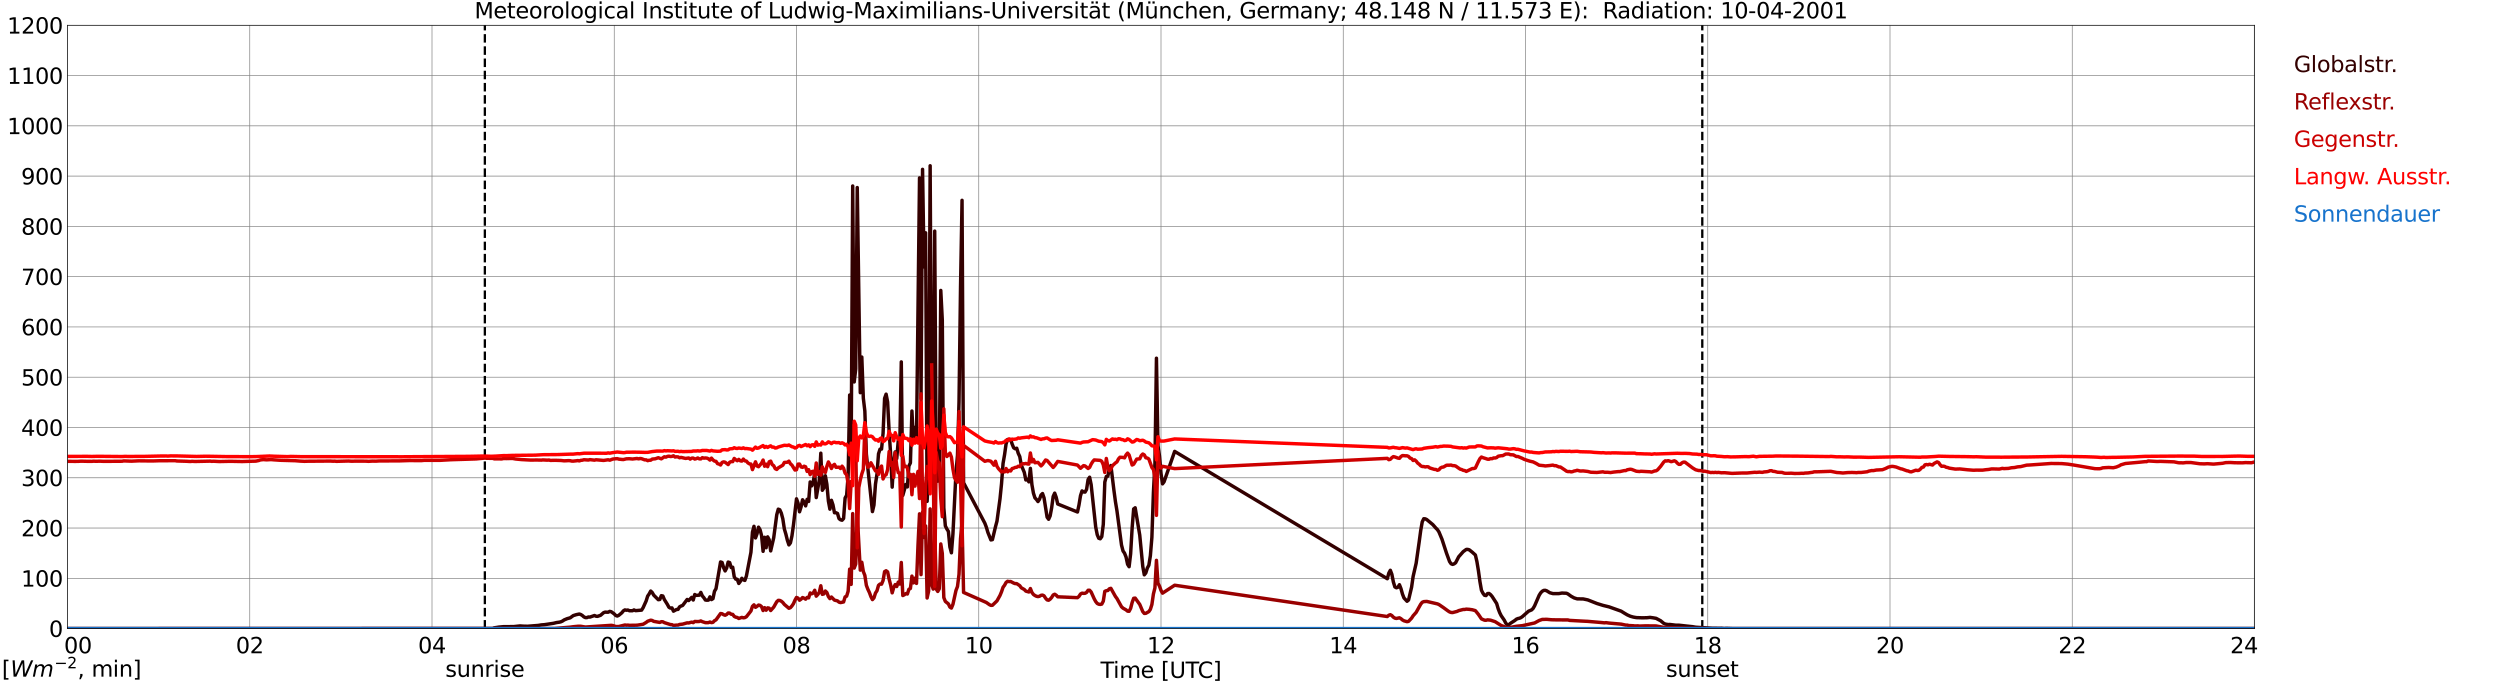 <?xml version="1.0" encoding="utf-8" standalone="no"?>
<!DOCTYPE svg PUBLIC "-//W3C//DTD SVG 1.1//EN"
  "http://www.w3.org/Graphics/SVG/1.1/DTD/svg11.dtd">
<svg xmlns:xlink="http://www.w3.org/1999/xlink" width="1085.4pt" height="296.64pt" viewBox="0 0 1085.4 296.64" xmlns="http://www.w3.org/2000/svg" version="1.1">
 <defs>
  <style type="text/css">*{stroke-linejoin: round; stroke-linecap: butt}</style>
 </defs>
 <g id="figure_1">
  <g id="patch_1">
   <path d="M 0 296.64 
L 1085.4 296.64 
L 1085.4 0 
L 0 0 
z
" style="fill: #ffffff"/>
  </g>
  <g id="axes_1">
   <g id="patch_2">
    <path d="M 29.306 272.909 
L 978.814 272.909 
L 978.814 10.976 
L 29.306 10.976 
z
" style="fill: #ffffff"/>
   </g>
   <g id="patch_3">
    <path d="M 978.814 272.909 
L 978.814 272.909 
L 978.814 10.976 
L 978.814 10.976 
z
" clip-path="url(#p951f720143)" style="fill: #d3d3d3; opacity: 0.25; stroke: #d3d3d3; stroke-linejoin: miter"/>
   </g>
   <g id="matplotlib.axis_1">
    <g id="xtick_1">
     <g id="line2d_1">
      <path d="M 29.306 272.909 
L 29.306 10.976 
" clip-path="url(#p951f720143)" style="fill: none; stroke: #808080; stroke-width: 0.3; stroke-linecap: square"/>
     </g>
     <g id="line2d_2"/>
     <g id="text_1">
      <!--    00 -->
      <g transform="translate(18.733 283.627) scale(0.095 -0.095)">
       <defs>
        <path id="DejaVuSans-20" transform="scale(0.016)"/>
        <path id="DejaVuSans-30" d="M 2034 4250 
Q 1547 4250 1301 3770 
Q 1056 3291 1056 2328 
Q 1056 1369 1301 889 
Q 1547 409 2034 409 
Q 2525 409 2770 889 
Q 3016 1369 3016 2328 
Q 3016 3291 2770 3770 
Q 2525 4250 2034 4250 
z
M 2034 4750 
Q 2819 4750 3233 4129 
Q 3647 3509 3647 2328 
Q 3647 1150 3233 529 
Q 2819 -91 2034 -91 
Q 1250 -91 836 529 
Q 422 1150 422 2328 
Q 422 3509 836 4129 
Q 1250 4750 2034 4750 
z
" transform="scale(0.016)"/>
       </defs>
       <use xlink:href="#DejaVuSans-20"/>
       <use xlink:href="#DejaVuSans-20" transform="translate(31.787 0)"/>
       <use xlink:href="#DejaVuSans-20" transform="translate(63.574 0)"/>
       <use xlink:href="#DejaVuSans-30" transform="translate(95.361 0)"/>
       <use xlink:href="#DejaVuSans-30" transform="translate(158.984 0)"/>
      </g>
     </g>
    </g>
    <g id="xtick_2">
     <g id="line2d_3">
      <path d="M 108.431 272.909 
L 108.431 10.976 
" clip-path="url(#p951f720143)" style="fill: none; stroke: #808080; stroke-width: 0.3; stroke-linecap: square"/>
     </g>
     <g id="line2d_4"/>
     <g id="text_2">
      <!-- 02 -->
      <g transform="translate(102.387 283.627) scale(0.095 -0.095)">
       <defs>
        <path id="DejaVuSans-32" d="M 1228 531 
L 3431 531 
L 3431 0 
L 469 0 
L 469 531 
Q 828 903 1448 1529 
Q 2069 2156 2228 2338 
Q 2531 2678 2651 2914 
Q 2772 3150 2772 3378 
Q 2772 3750 2511 3984 
Q 2250 4219 1831 4219 
Q 1534 4219 1204 4116 
Q 875 4013 500 3803 
L 500 4441 
Q 881 4594 1212 4672 
Q 1544 4750 1819 4750 
Q 2544 4750 2975 4387 
Q 3406 4025 3406 3419 
Q 3406 3131 3298 2873 
Q 3191 2616 2906 2266 
Q 2828 2175 2409 1742 
Q 1991 1309 1228 531 
z
" transform="scale(0.016)"/>
       </defs>
       <use xlink:href="#DejaVuSans-30"/>
       <use xlink:href="#DejaVuSans-32" transform="translate(63.623 0)"/>
      </g>
     </g>
    </g>
    <g id="xtick_3">
     <g id="line2d_5">
      <path d="M 187.557 272.909 
L 187.557 10.976 
" clip-path="url(#p951f720143)" style="fill: none; stroke: #808080; stroke-width: 0.3; stroke-linecap: square"/>
     </g>
     <g id="line2d_6"/>
     <g id="text_3">
      <!-- 04 -->
      <g transform="translate(181.513 283.627) scale(0.095 -0.095)">
       <defs>
        <path id="DejaVuSans-34" d="M 2419 4116 
L 825 1625 
L 2419 1625 
L 2419 4116 
z
M 2253 4666 
L 3047 4666 
L 3047 1625 
L 3713 1625 
L 3713 1100 
L 3047 1100 
L 3047 0 
L 2419 0 
L 2419 1100 
L 313 1100 
L 313 1709 
L 2253 4666 
z
" transform="scale(0.016)"/>
       </defs>
       <use xlink:href="#DejaVuSans-30"/>
       <use xlink:href="#DejaVuSans-34" transform="translate(63.623 0)"/>
      </g>
     </g>
    </g>
    <g id="xtick_4">
     <g id="line2d_7">
      <path d="M 266.683 272.909 
L 266.683 10.976 
" clip-path="url(#p951f720143)" style="fill: none; stroke: #808080; stroke-width: 0.3; stroke-linecap: square"/>
     </g>
     <g id="line2d_8"/>
     <g id="text_4">
      <!-- 06 -->
      <g transform="translate(260.638 283.627) scale(0.095 -0.095)">
       <defs>
        <path id="DejaVuSans-36" d="M 2113 2584 
Q 1688 2584 1439 2293 
Q 1191 2003 1191 1497 
Q 1191 994 1439 701 
Q 1688 409 2113 409 
Q 2538 409 2786 701 
Q 3034 994 3034 1497 
Q 3034 2003 2786 2293 
Q 2538 2584 2113 2584 
z
M 3366 4563 
L 3366 3988 
Q 3128 4100 2886 4159 
Q 2644 4219 2406 4219 
Q 1781 4219 1451 3797 
Q 1122 3375 1075 2522 
Q 1259 2794 1537 2939 
Q 1816 3084 2150 3084 
Q 2853 3084 3261 2657 
Q 3669 2231 3669 1497 
Q 3669 778 3244 343 
Q 2819 -91 2113 -91 
Q 1303 -91 875 529 
Q 447 1150 447 2328 
Q 447 3434 972 4092 
Q 1497 4750 2381 4750 
Q 2619 4750 2861 4703 
Q 3103 4656 3366 4563 
z
" transform="scale(0.016)"/>
       </defs>
       <use xlink:href="#DejaVuSans-30"/>
       <use xlink:href="#DejaVuSans-36" transform="translate(63.623 0)"/>
      </g>
     </g>
    </g>
    <g id="xtick_5">
     <g id="line2d_9">
      <path d="M 345.808 272.909 
L 345.808 10.976 
" clip-path="url(#p951f720143)" style="fill: none; stroke: #808080; stroke-width: 0.3; stroke-linecap: square"/>
     </g>
     <g id="line2d_10"/>
     <g id="text_5">
      <!-- 08 -->
      <g transform="translate(339.764 283.627) scale(0.095 -0.095)">
       <defs>
        <path id="DejaVuSans-38" d="M 2034 2216 
Q 1584 2216 1326 1975 
Q 1069 1734 1069 1313 
Q 1069 891 1326 650 
Q 1584 409 2034 409 
Q 2484 409 2743 651 
Q 3003 894 3003 1313 
Q 3003 1734 2745 1975 
Q 2488 2216 2034 2216 
z
M 1403 2484 
Q 997 2584 770 2862 
Q 544 3141 544 3541 
Q 544 4100 942 4425 
Q 1341 4750 2034 4750 
Q 2731 4750 3128 4425 
Q 3525 4100 3525 3541 
Q 3525 3141 3298 2862 
Q 3072 2584 2669 2484 
Q 3125 2378 3379 2068 
Q 3634 1759 3634 1313 
Q 3634 634 3220 271 
Q 2806 -91 2034 -91 
Q 1263 -91 848 271 
Q 434 634 434 1313 
Q 434 1759 690 2068 
Q 947 2378 1403 2484 
z
M 1172 3481 
Q 1172 3119 1398 2916 
Q 1625 2713 2034 2713 
Q 2441 2713 2670 2916 
Q 2900 3119 2900 3481 
Q 2900 3844 2670 4047 
Q 2441 4250 2034 4250 
Q 1625 4250 1398 4047 
Q 1172 3844 1172 3481 
z
" transform="scale(0.016)"/>
       </defs>
       <use xlink:href="#DejaVuSans-30"/>
       <use xlink:href="#DejaVuSans-38" transform="translate(63.623 0)"/>
      </g>
     </g>
    </g>
    <g id="xtick_6">
     <g id="line2d_11">
      <path d="M 424.934 272.909 
L 424.934 10.976 
" clip-path="url(#p951f720143)" style="fill: none; stroke: #808080; stroke-width: 0.3; stroke-linecap: square"/>
     </g>
     <g id="line2d_12"/>
     <g id="text_6">
      <!-- 10 -->
      <g transform="translate(418.89 283.627) scale(0.095 -0.095)">
       <defs>
        <path id="DejaVuSans-31" d="M 794 531 
L 1825 531 
L 1825 4091 
L 703 3866 
L 703 4441 
L 1819 4666 
L 2450 4666 
L 2450 531 
L 3481 531 
L 3481 0 
L 794 0 
L 794 531 
z
" transform="scale(0.016)"/>
       </defs>
       <use xlink:href="#DejaVuSans-31"/>
       <use xlink:href="#DejaVuSans-30" transform="translate(63.623 0)"/>
      </g>
     </g>
    </g>
    <g id="xtick_7">
     <g id="line2d_13">
      <path d="M 504.06 272.909 
L 504.06 10.976 
" clip-path="url(#p951f720143)" style="fill: none; stroke: #808080; stroke-width: 0.3; stroke-linecap: square"/>
     </g>
     <g id="line2d_14"/>
     <g id="text_7">
      <!-- 12 -->
      <g transform="translate(498.015 283.627) scale(0.095 -0.095)">
       <use xlink:href="#DejaVuSans-31"/>
       <use xlink:href="#DejaVuSans-32" transform="translate(63.623 0)"/>
      </g>
     </g>
    </g>
    <g id="xtick_8">
     <g id="line2d_15">
      <path d="M 583.185 272.909 
L 583.185 10.976 
" clip-path="url(#p951f720143)" style="fill: none; stroke: #808080; stroke-width: 0.3; stroke-linecap: square"/>
     </g>
     <g id="line2d_16"/>
     <g id="text_8">
      <!-- 14 -->
      <g transform="translate(577.141 283.627) scale(0.095 -0.095)">
       <use xlink:href="#DejaVuSans-31"/>
       <use xlink:href="#DejaVuSans-34" transform="translate(63.623 0)"/>
      </g>
     </g>
    </g>
    <g id="xtick_9">
     <g id="line2d_17">
      <path d="M 662.311 272.909 
L 662.311 10.976 
" clip-path="url(#p951f720143)" style="fill: none; stroke: #808080; stroke-width: 0.3; stroke-linecap: square"/>
     </g>
     <g id="line2d_18"/>
     <g id="text_9">
      <!-- 16 -->
      <g transform="translate(656.267 283.627) scale(0.095 -0.095)">
       <use xlink:href="#DejaVuSans-31"/>
       <use xlink:href="#DejaVuSans-36" transform="translate(63.623 0)"/>
      </g>
     </g>
    </g>
    <g id="xtick_10">
     <g id="line2d_19">
      <path d="M 741.437 272.909 
L 741.437 10.976 
" clip-path="url(#p951f720143)" style="fill: none; stroke: #808080; stroke-width: 0.3; stroke-linecap: square"/>
     </g>
     <g id="line2d_20"/>
     <g id="text_10">
      <!-- 18 -->
      <g transform="translate(735.392 283.627) scale(0.095 -0.095)">
       <use xlink:href="#DejaVuSans-31"/>
       <use xlink:href="#DejaVuSans-38" transform="translate(63.623 0)"/>
      </g>
     </g>
    </g>
    <g id="xtick_11">
     <g id="line2d_21">
      <path d="M 820.562 272.909 
L 820.562 10.976 
" clip-path="url(#p951f720143)" style="fill: none; stroke: #808080; stroke-width: 0.3; stroke-linecap: square"/>
     </g>
     <g id="line2d_22"/>
     <g id="text_11">
      <!-- 20 -->
      <g transform="translate(814.518 283.627) scale(0.095 -0.095)">
       <use xlink:href="#DejaVuSans-32"/>
       <use xlink:href="#DejaVuSans-30" transform="translate(63.623 0)"/>
      </g>
     </g>
    </g>
    <g id="xtick_12">
     <g id="line2d_23">
      <path d="M 899.688 272.909 
L 899.688 10.976 
" clip-path="url(#p951f720143)" style="fill: none; stroke: #808080; stroke-width: 0.3; stroke-linecap: square"/>
     </g>
     <g id="line2d_24"/>
     <g id="text_12">
      <!-- 22 -->
      <g transform="translate(893.644 283.627) scale(0.095 -0.095)">
       <use xlink:href="#DejaVuSans-32"/>
       <use xlink:href="#DejaVuSans-32" transform="translate(63.623 0)"/>
      </g>
     </g>
    </g>
    <g id="xtick_13">
     <g id="line2d_25">
      <path d="M 978.814 272.909 
L 978.814 10.976 
" clip-path="url(#p951f720143)" style="fill: none; stroke: #808080; stroke-width: 0.3; stroke-linecap: square"/>
     </g>
     <g id="line2d_26"/>
     <g id="text_13">
      <!-- 24    -->
      <g transform="translate(968.241 283.627) scale(0.095 -0.095)">
       <use xlink:href="#DejaVuSans-32"/>
       <use xlink:href="#DejaVuSans-34" transform="translate(63.623 0)"/>
       <use xlink:href="#DejaVuSans-20" transform="translate(127.246 0)"/>
       <use xlink:href="#DejaVuSans-20" transform="translate(159.033 0)"/>
       <use xlink:href="#DejaVuSans-20" transform="translate(190.82 0)"/>
      </g>
     </g>
    </g>
    <g id="text_14">
     <!-- Time [UTC] -->
     <g transform="translate(477.806 294.322) scale(0.095 -0.095)">
      <defs>
       <path id="DejaVuSans-54" d="M -19 4666 
L 3928 4666 
L 3928 4134 
L 2272 4134 
L 2272 0 
L 1638 0 
L 1638 4134 
L -19 4134 
L -19 4666 
z
" transform="scale(0.016)"/>
       <path id="DejaVuSans-69" d="M 603 3500 
L 1178 3500 
L 1178 0 
L 603 0 
L 603 3500 
z
M 603 4863 
L 1178 4863 
L 1178 4134 
L 603 4134 
L 603 4863 
z
" transform="scale(0.016)"/>
       <path id="DejaVuSans-6d" d="M 3328 2828 
Q 3544 3216 3844 3400 
Q 4144 3584 4550 3584 
Q 5097 3584 5394 3201 
Q 5691 2819 5691 2113 
L 5691 0 
L 5113 0 
L 5113 2094 
Q 5113 2597 4934 2840 
Q 4756 3084 4391 3084 
Q 3944 3084 3684 2787 
Q 3425 2491 3425 1978 
L 3425 0 
L 2847 0 
L 2847 2094 
Q 2847 2600 2669 2842 
Q 2491 3084 2119 3084 
Q 1678 3084 1418 2786 
Q 1159 2488 1159 1978 
L 1159 0 
L 581 0 
L 581 3500 
L 1159 3500 
L 1159 2956 
Q 1356 3278 1631 3431 
Q 1906 3584 2284 3584 
Q 2666 3584 2933 3390 
Q 3200 3197 3328 2828 
z
" transform="scale(0.016)"/>
       <path id="DejaVuSans-65" d="M 3597 1894 
L 3597 1613 
L 953 1613 
Q 991 1019 1311 708 
Q 1631 397 2203 397 
Q 2534 397 2845 478 
Q 3156 559 3463 722 
L 3463 178 
Q 3153 47 2828 -22 
Q 2503 -91 2169 -91 
Q 1331 -91 842 396 
Q 353 884 353 1716 
Q 353 2575 817 3079 
Q 1281 3584 2069 3584 
Q 2775 3584 3186 3129 
Q 3597 2675 3597 1894 
z
M 3022 2063 
Q 3016 2534 2758 2815 
Q 2500 3097 2075 3097 
Q 1594 3097 1305 2825 
Q 1016 2553 972 2059 
L 3022 2063 
z
" transform="scale(0.016)"/>
       <path id="DejaVuSans-5b" d="M 550 4863 
L 1875 4863 
L 1875 4416 
L 1125 4416 
L 1125 -397 
L 1875 -397 
L 1875 -844 
L 550 -844 
L 550 4863 
z
" transform="scale(0.016)"/>
       <path id="DejaVuSans-55" d="M 556 4666 
L 1191 4666 
L 1191 1831 
Q 1191 1081 1462 751 
Q 1734 422 2344 422 
Q 2950 422 3222 751 
Q 3494 1081 3494 1831 
L 3494 4666 
L 4128 4666 
L 4128 1753 
Q 4128 841 3676 375 
Q 3225 -91 2344 -91 
Q 1459 -91 1007 375 
Q 556 841 556 1753 
L 556 4666 
z
" transform="scale(0.016)"/>
       <path id="DejaVuSans-43" d="M 4122 4306 
L 4122 3641 
Q 3803 3938 3442 4084 
Q 3081 4231 2675 4231 
Q 1875 4231 1450 3742 
Q 1025 3253 1025 2328 
Q 1025 1406 1450 917 
Q 1875 428 2675 428 
Q 3081 428 3442 575 
Q 3803 722 4122 1019 
L 4122 359 
Q 3791 134 3420 21 
Q 3050 -91 2638 -91 
Q 1578 -91 968 557 
Q 359 1206 359 2328 
Q 359 3453 968 4101 
Q 1578 4750 2638 4750 
Q 3056 4750 3426 4639 
Q 3797 4528 4122 4306 
z
" transform="scale(0.016)"/>
       <path id="DejaVuSans-5d" d="M 1947 4863 
L 1947 -844 
L 622 -844 
L 622 -397 
L 1369 -397 
L 1369 4416 
L 622 4416 
L 622 4863 
L 1947 4863 
z
" transform="scale(0.016)"/>
      </defs>
      <use xlink:href="#DejaVuSans-54"/>
      <use xlink:href="#DejaVuSans-69" transform="translate(57.959 0)"/>
      <use xlink:href="#DejaVuSans-6d" transform="translate(85.742 0)"/>
      <use xlink:href="#DejaVuSans-65" transform="translate(183.154 0)"/>
      <use xlink:href="#DejaVuSans-20" transform="translate(244.678 0)"/>
      <use xlink:href="#DejaVuSans-5b" transform="translate(276.465 0)"/>
      <use xlink:href="#DejaVuSans-55" transform="translate(315.479 0)"/>
      <use xlink:href="#DejaVuSans-54" transform="translate(388.672 0)"/>
      <use xlink:href="#DejaVuSans-43" transform="translate(443.881 0)"/>
      <use xlink:href="#DejaVuSans-5d" transform="translate(513.705 0)"/>
     </g>
    </g>
   </g>
   <g id="matplotlib.axis_2">
    <g id="ytick_1">
     <g id="line2d_27">
      <path d="M 29.306 272.909 
L 978.814 272.909 
" clip-path="url(#p951f720143)" style="fill: none; stroke: #808080; stroke-width: 0.3; stroke-linecap: square"/>
     </g>
     <g id="line2d_28"/>
     <g id="text_15">
      <!-- 0 -->
      <g transform="translate(21.261 276.518) scale(0.095 -0.095)">
       <use xlink:href="#DejaVuSans-30"/>
      </g>
     </g>
    </g>
    <g id="ytick_2">
     <g id="line2d_29">
      <path d="M 29.306 251.081 
L 978.814 251.081 
" clip-path="url(#p951f720143)" style="fill: none; stroke: #808080; stroke-width: 0.3; stroke-linecap: square"/>
     </g>
     <g id="line2d_30"/>
     <g id="text_16">
      <!-- 100 -->
      <g transform="translate(9.173 254.69) scale(0.095 -0.095)">
       <use xlink:href="#DejaVuSans-31"/>
       <use xlink:href="#DejaVuSans-30" transform="translate(63.623 0)"/>
       <use xlink:href="#DejaVuSans-30" transform="translate(127.246 0)"/>
      </g>
     </g>
    </g>
    <g id="ytick_3">
     <g id="line2d_31">
      <path d="M 29.306 229.253 
L 978.814 229.253 
" clip-path="url(#p951f720143)" style="fill: none; stroke: #808080; stroke-width: 0.3; stroke-linecap: square"/>
     </g>
     <g id="line2d_32"/>
     <g id="text_17">
      <!-- 200 -->
      <g transform="translate(9.173 232.863) scale(0.095 -0.095)">
       <use xlink:href="#DejaVuSans-32"/>
       <use xlink:href="#DejaVuSans-30" transform="translate(63.623 0)"/>
       <use xlink:href="#DejaVuSans-30" transform="translate(127.246 0)"/>
      </g>
     </g>
    </g>
    <g id="ytick_4">
     <g id="line2d_33">
      <path d="M 29.306 207.426 
L 978.814 207.426 
" clip-path="url(#p951f720143)" style="fill: none; stroke: #808080; stroke-width: 0.3; stroke-linecap: square"/>
     </g>
     <g id="line2d_34"/>
     <g id="text_18">
      <!-- 300 -->
      <g transform="translate(9.173 211.035) scale(0.095 -0.095)">
       <defs>
        <path id="DejaVuSans-33" d="M 2597 2516 
Q 3050 2419 3304 2112 
Q 3559 1806 3559 1356 
Q 3559 666 3084 287 
Q 2609 -91 1734 -91 
Q 1441 -91 1130 -33 
Q 819 25 488 141 
L 488 750 
Q 750 597 1062 519 
Q 1375 441 1716 441 
Q 2309 441 2620 675 
Q 2931 909 2931 1356 
Q 2931 1769 2642 2001 
Q 2353 2234 1838 2234 
L 1294 2234 
L 1294 2753 
L 1863 2753 
Q 2328 2753 2575 2939 
Q 2822 3125 2822 3475 
Q 2822 3834 2567 4026 
Q 2313 4219 1838 4219 
Q 1578 4219 1281 4162 
Q 984 4106 628 3988 
L 628 4550 
Q 988 4650 1302 4700 
Q 1616 4750 1894 4750 
Q 2613 4750 3031 4423 
Q 3450 4097 3450 3541 
Q 3450 3153 3228 2886 
Q 3006 2619 2597 2516 
z
" transform="scale(0.016)"/>
       </defs>
       <use xlink:href="#DejaVuSans-33"/>
       <use xlink:href="#DejaVuSans-30" transform="translate(63.623 0)"/>
       <use xlink:href="#DejaVuSans-30" transform="translate(127.246 0)"/>
      </g>
     </g>
    </g>
    <g id="ytick_5">
     <g id="line2d_35">
      <path d="M 29.306 185.598 
L 978.814 185.598 
" clip-path="url(#p951f720143)" style="fill: none; stroke: #808080; stroke-width: 0.3; stroke-linecap: square"/>
     </g>
     <g id="line2d_36"/>
     <g id="text_19">
      <!-- 400 -->
      <g transform="translate(9.173 189.207) scale(0.095 -0.095)">
       <use xlink:href="#DejaVuSans-34"/>
       <use xlink:href="#DejaVuSans-30" transform="translate(63.623 0)"/>
       <use xlink:href="#DejaVuSans-30" transform="translate(127.246 0)"/>
      </g>
     </g>
    </g>
    <g id="ytick_6">
     <g id="line2d_37">
      <path d="M 29.306 163.77 
L 978.814 163.77 
" clip-path="url(#p951f720143)" style="fill: none; stroke: #808080; stroke-width: 0.3; stroke-linecap: square"/>
     </g>
     <g id="line2d_38"/>
     <g id="text_20">
      <!-- 500 -->
      <g transform="translate(9.173 167.379) scale(0.095 -0.095)">
       <defs>
        <path id="DejaVuSans-35" d="M 691 4666 
L 3169 4666 
L 3169 4134 
L 1269 4134 
L 1269 2991 
Q 1406 3038 1543 3061 
Q 1681 3084 1819 3084 
Q 2600 3084 3056 2656 
Q 3513 2228 3513 1497 
Q 3513 744 3044 326 
Q 2575 -91 1722 -91 
Q 1428 -91 1123 -41 
Q 819 9 494 109 
L 494 744 
Q 775 591 1075 516 
Q 1375 441 1709 441 
Q 2250 441 2565 725 
Q 2881 1009 2881 1497 
Q 2881 1984 2565 2268 
Q 2250 2553 1709 2553 
Q 1456 2553 1204 2497 
Q 953 2441 691 2322 
L 691 4666 
z
" transform="scale(0.016)"/>
       </defs>
       <use xlink:href="#DejaVuSans-35"/>
       <use xlink:href="#DejaVuSans-30" transform="translate(63.623 0)"/>
       <use xlink:href="#DejaVuSans-30" transform="translate(127.246 0)"/>
      </g>
     </g>
    </g>
    <g id="ytick_7">
     <g id="line2d_39">
      <path d="M 29.306 141.942 
L 978.814 141.942 
" clip-path="url(#p951f720143)" style="fill: none; stroke: #808080; stroke-width: 0.3; stroke-linecap: square"/>
     </g>
     <g id="line2d_40"/>
     <g id="text_21">
      <!-- 600 -->
      <g transform="translate(9.173 145.551) scale(0.095 -0.095)">
       <use xlink:href="#DejaVuSans-36"/>
       <use xlink:href="#DejaVuSans-30" transform="translate(63.623 0)"/>
       <use xlink:href="#DejaVuSans-30" transform="translate(127.246 0)"/>
      </g>
     </g>
    </g>
    <g id="ytick_8">
     <g id="line2d_41">
      <path d="M 29.306 120.114 
L 978.814 120.114 
" clip-path="url(#p951f720143)" style="fill: none; stroke: #808080; stroke-width: 0.3; stroke-linecap: square"/>
     </g>
     <g id="line2d_42"/>
     <g id="text_22">
      <!-- 700 -->
      <g transform="translate(9.173 123.724) scale(0.095 -0.095)">
       <defs>
        <path id="DejaVuSans-37" d="M 525 4666 
L 3525 4666 
L 3525 4397 
L 1831 0 
L 1172 0 
L 2766 4134 
L 525 4134 
L 525 4666 
z
" transform="scale(0.016)"/>
       </defs>
       <use xlink:href="#DejaVuSans-37"/>
       <use xlink:href="#DejaVuSans-30" transform="translate(63.623 0)"/>
       <use xlink:href="#DejaVuSans-30" transform="translate(127.246 0)"/>
      </g>
     </g>
    </g>
    <g id="ytick_9">
     <g id="line2d_43">
      <path d="M 29.306 98.287 
L 978.814 98.287 
" clip-path="url(#p951f720143)" style="fill: none; stroke: #808080; stroke-width: 0.3; stroke-linecap: square"/>
     </g>
     <g id="line2d_44"/>
     <g id="text_23">
      <!-- 800 -->
      <g transform="translate(9.173 101.896) scale(0.095 -0.095)">
       <use xlink:href="#DejaVuSans-38"/>
       <use xlink:href="#DejaVuSans-30" transform="translate(63.623 0)"/>
       <use xlink:href="#DejaVuSans-30" transform="translate(127.246 0)"/>
      </g>
     </g>
    </g>
    <g id="ytick_10">
     <g id="line2d_45">
      <path d="M 29.306 76.459 
L 978.814 76.459 
" clip-path="url(#p951f720143)" style="fill: none; stroke: #808080; stroke-width: 0.3; stroke-linecap: square"/>
     </g>
     <g id="line2d_46"/>
     <g id="text_24">
      <!-- 900 -->
      <g transform="translate(9.173 80.068) scale(0.095 -0.095)">
       <defs>
        <path id="DejaVuSans-39" d="M 703 97 
L 703 672 
Q 941 559 1184 500 
Q 1428 441 1663 441 
Q 2288 441 2617 861 
Q 2947 1281 2994 2138 
Q 2813 1869 2534 1725 
Q 2256 1581 1919 1581 
Q 1219 1581 811 2004 
Q 403 2428 403 3163 
Q 403 3881 828 4315 
Q 1253 4750 1959 4750 
Q 2769 4750 3195 4129 
Q 3622 3509 3622 2328 
Q 3622 1225 3098 567 
Q 2575 -91 1691 -91 
Q 1453 -91 1209 -44 
Q 966 3 703 97 
z
M 1959 2075 
Q 2384 2075 2632 2365 
Q 2881 2656 2881 3163 
Q 2881 3666 2632 3958 
Q 2384 4250 1959 4250 
Q 1534 4250 1286 3958 
Q 1038 3666 1038 3163 
Q 1038 2656 1286 2365 
Q 1534 2075 1959 2075 
z
" transform="scale(0.016)"/>
       </defs>
       <use xlink:href="#DejaVuSans-39"/>
       <use xlink:href="#DejaVuSans-30" transform="translate(63.623 0)"/>
       <use xlink:href="#DejaVuSans-30" transform="translate(127.246 0)"/>
      </g>
     </g>
    </g>
    <g id="ytick_11">
     <g id="line2d_47">
      <path d="M 29.306 54.631 
L 978.814 54.631 
" clip-path="url(#p951f720143)" style="fill: none; stroke: #808080; stroke-width: 0.3; stroke-linecap: square"/>
     </g>
     <g id="line2d_48"/>
     <g id="text_25">
      <!-- 1000 -->
      <g transform="translate(3.128 58.24) scale(0.095 -0.095)">
       <use xlink:href="#DejaVuSans-31"/>
       <use xlink:href="#DejaVuSans-30" transform="translate(63.623 0)"/>
       <use xlink:href="#DejaVuSans-30" transform="translate(127.246 0)"/>
       <use xlink:href="#DejaVuSans-30" transform="translate(190.869 0)"/>
      </g>
     </g>
    </g>
    <g id="ytick_12">
     <g id="line2d_49">
      <path d="M 29.306 32.803 
L 978.814 32.803 
" clip-path="url(#p951f720143)" style="fill: none; stroke: #808080; stroke-width: 0.3; stroke-linecap: square"/>
     </g>
     <g id="line2d_50"/>
     <g id="text_26">
      <!-- 1100 -->
      <g transform="translate(3.128 36.413) scale(0.095 -0.095)">
       <use xlink:href="#DejaVuSans-31"/>
       <use xlink:href="#DejaVuSans-31" transform="translate(63.623 0)"/>
       <use xlink:href="#DejaVuSans-30" transform="translate(127.246 0)"/>
       <use xlink:href="#DejaVuSans-30" transform="translate(190.869 0)"/>
      </g>
     </g>
    </g>
    <g id="ytick_13">
     <g id="line2d_51">
      <path d="M 29.306 10.976 
L 978.814 10.976 
" clip-path="url(#p951f720143)" style="fill: none; stroke: #808080; stroke-width: 0.3; stroke-linecap: square"/>
     </g>
     <g id="line2d_52"/>
     <g id="text_27">
      <!-- 1200 -->
      <g transform="translate(3.128 14.585) scale(0.095 -0.095)">
       <use xlink:href="#DejaVuSans-31"/>
       <use xlink:href="#DejaVuSans-32" transform="translate(63.623 0)"/>
       <use xlink:href="#DejaVuSans-30" transform="translate(127.246 0)"/>
       <use xlink:href="#DejaVuSans-30" transform="translate(190.869 0)"/>
      </g>
     </g>
    </g>
   </g>
   <g id="line2d_53">
    <path d="M 210.504 272.909 
L 210.504 10.976 
" clip-path="url(#p951f720143)" style="fill: none; stroke-dasharray: 3.7,1.6; stroke-dashoffset: 0; stroke: #000000"/>
   </g>
   <g id="line2d_54">
    <path d="M 739.063 272.909 
L 739.063 10.976 
" clip-path="url(#p951f720143)" style="fill: none; stroke-dasharray: 3.7,1.6; stroke-dashoffset: 0; stroke: #000000"/>
   </g>
   <g id="line2d_55">
    <path d="M 29.306 272.909 
L 213.932 272.909 
L 214.592 272.581 
L 216.57 272.261 
L 218.548 272.077 
L 219.867 272.077 
L 223.164 272.031 
L 225.801 271.756 
L 227.12 271.848 
L 229.098 271.894 
L 233.714 271.527 
L 235.033 271.3 
L 236.351 271.208 
L 240.308 270.613 
L 241.626 270.292 
L 242.945 270.108 
L 243.604 269.927 
L 244.264 269.606 
L 244.923 269.148 
L 246.242 268.6 
L 247.561 268.233 
L 248.88 267.273 
L 250.198 266.86 
L 251.517 266.585 
L 252.176 266.814 
L 252.836 267.227 
L 253.495 267.821 
L 254.155 268.142 
L 254.814 268.142 
L 255.473 267.867 
L 256.133 267.912 
L 258.111 267.227 
L 258.77 267.546 
L 259.43 267.592 
L 260.748 267.135 
L 262.067 265.992 
L 262.726 265.762 
L 264.045 265.808 
L 264.705 265.442 
L 265.364 265.579 
L 266.683 266.539 
L 267.342 267.227 
L 268.002 267.456 
L 268.661 267.135 
L 269.98 266.037 
L 270.639 265.212 
L 271.298 264.802 
L 271.958 264.937 
L 272.617 264.848 
L 273.277 265.166 
L 274.595 265.166 
L 275.255 264.802 
L 275.914 265.121 
L 278.552 264.894 
L 279.211 263.839 
L 280.53 260.912 
L 281.189 258.806 
L 281.849 257.845 
L 282.508 256.61 
L 283.167 257.25 
L 283.827 258.396 
L 285.805 260.362 
L 286.464 260.271 
L 287.124 258.623 
L 287.783 258.76 
L 288.442 260.316 
L 289.761 262.421 
L 290.42 263.656 
L 291.08 264.023 
L 291.739 263.931 
L 292.399 265.35 
L 293.717 264.619 
L 294.377 264.573 
L 295.036 263.475 
L 295.696 263.108 
L 296.355 262.879 
L 298.333 260.271 
L 298.992 260.729 
L 300.311 259.356 
L 300.971 260.5 
L 301.63 258.12 
L 302.289 258.487 
L 303.608 258.396 
L 304.267 257.206 
L 304.927 258.714 
L 305.586 259.493 
L 306.246 260.5 
L 306.905 260.591 
L 307.564 260.546 
L 308.224 259.127 
L 308.883 260.316 
L 309.543 259.904 
L 310.202 256.702 
L 310.861 255.604 
L 312.839 243.98 
L 313.499 244.21 
L 314.158 246.451 
L 314.818 247.87 
L 315.477 246.635 
L 316.136 244.026 
L 316.796 244.255 
L 317.455 246.406 
L 318.114 246.268 
L 318.774 250.433 
L 319.433 251.439 
L 320.093 251.531 
L 320.752 253.316 
L 321.411 252.445 
L 322.071 251.072 
L 322.73 251.76 
L 323.39 251.989 
L 324.049 250.112 
L 326.027 239.77 
L 326.686 231.03 
L 327.346 228.513 
L 328.005 233.547 
L 328.665 231.761 
L 329.324 228.88 
L 329.983 229.978 
L 330.643 232.541 
L 331.302 239.357 
L 331.961 233.272 
L 332.621 237.803 
L 333.28 233.088 
L 333.94 234.324 
L 334.599 239.176 
L 335.918 233.455 
L 337.236 223.48 
L 337.896 221.055 
L 338.555 221.328 
L 339.215 222.792 
L 339.874 225.309 
L 340.533 229.657 
L 341.193 231.899 
L 341.852 234.599 
L 342.512 236.568 
L 343.171 235.697 
L 343.83 232.678 
L 344.49 227.917 
L 345.808 216.569 
L 346.468 218.401 
L 347.127 222.199 
L 347.787 220.092 
L 348.446 216.982 
L 349.105 217.988 
L 349.765 219.636 
L 350.424 216.798 
L 351.083 217.713 
L 351.743 209.248 
L 352.402 210.942 
L 353.062 209.294 
L 353.721 205.404 
L 354.38 216.021 
L 355.699 208.425 
L 356.359 196.756 
L 357.018 212.863 
L 357.677 211.857 
L 358.337 206.548 
L 358.996 210.254 
L 359.655 217.53 
L 360.315 221.055 
L 360.974 217.211 
L 361.634 219.178 
L 362.293 222.609 
L 362.952 222.609 
L 363.612 222.93 
L 364.271 225.171 
L 364.93 225.676 
L 365.59 225.859 
L 366.249 225.126 
L 366.909 216.202 
L 367.568 215.059 
L 368.227 206.548 
L 368.887 171.495 
L 369.546 194.741 
L 370.206 80.752 
L 370.865 165.822 
L 371.524 160.192 
L 372.184 81.438 
L 373.502 170.489 
L 374.162 155.021 
L 374.821 172.868 
L 375.481 178.451 
L 376.14 197.166 
L 378.777 222.107 
L 379.437 219.269 
L 380.096 210.209 
L 380.756 205.771 
L 381.415 197.029 
L 382.074 195.016 
L 382.734 194.971 
L 383.393 188.106 
L 384.053 172.959 
L 384.712 171.13 
L 385.371 174.562 
L 386.031 187.512 
L 386.69 197.304 
L 387.349 211.49 
L 388.009 200.508 
L 388.668 196.206 
L 389.328 199.089 
L 389.987 191.356 
L 390.646 193.598 
L 391.306 157.126 
L 391.965 215.059 
L 393.284 210.346 
L 393.943 211.398 
L 394.603 202.337 
L 395.262 200.965 
L 395.921 178.451 
L 396.581 191.173 
L 397.24 185.543 
L 397.899 191.264 
L 399.218 77.229 
L 399.878 173.097 
L 400.537 73.523 
L 401.196 115.897 
L 401.856 101.07 
L 402.515 217.667 
L 403.175 205.267 
L 403.834 71.967 
L 404.493 195.748 
L 405.153 205.542 
L 405.812 100.339 
L 406.471 204.9 
L 407.131 208.927 
L 407.79 203.298 
L 408.45 126.102 
L 409.109 139.006 
L 409.768 220.459 
L 410.428 228.33 
L 411.087 229.657 
L 411.746 230.709 
L 412.406 237.482 
L 413.065 239.999 
L 413.725 231.807 
L 415.043 205.175 
L 415.703 197.717 
L 416.362 174.516 
L 417.022 124.637 
L 417.681 86.976 
L 418.34 209.569 
L 427.572 227.14 
L 428.231 228.88 
L 428.89 231.122 
L 430.209 234.416 
L 430.869 234.278 
L 432.187 228.743 
L 432.847 226.272 
L 434.165 216.523 
L 434.825 209.979 
L 435.484 201.194 
L 436.144 197.396 
L 436.803 192.683 
L 437.462 190.806 
L 438.122 190.943 
L 438.781 190.806 
L 439.44 192.821 
L 440.1 194.421 
L 440.759 194.833 
L 441.419 194.604 
L 442.078 196.802 
L 442.737 198.219 
L 443.397 201.927 
L 444.716 205.129 
L 445.375 208.379 
L 446.034 208.104 
L 446.694 209.202 
L 447.353 203.344 
L 448.012 210.392 
L 448.672 214.098 
L 449.331 216.157 
L 449.991 216.844 
L 450.65 217.759 
L 451.309 216.753 
L 451.969 214.921 
L 452.628 214.282 
L 453.287 216.202 
L 454.606 224.532 
L 455.266 225.447 
L 455.925 223.982 
L 456.584 220.459 
L 457.244 215.563 
L 457.903 214.098 
L 458.563 215.93 
L 459.222 218.811 
L 467.794 222.29 
L 468.453 219.223 
L 469.113 215.196 
L 469.772 213.138 
L 470.431 213.594 
L 471.091 213.64 
L 471.75 212.45 
L 472.409 208.196 
L 473.069 207.188 
L 473.728 210.392 
L 475.706 228.788 
L 476.366 232.128 
L 477.025 233.684 
L 477.685 233.914 
L 478.344 232.997 
L 479.003 227.688 
L 479.663 209.294 
L 480.322 206.869 
L 480.981 206.731 
L 481.641 203.481 
L 482.3 202.108 
L 483.619 212.863 
L 484.278 217.805 
L 484.938 221.786 
L 486.916 236.657 
L 487.575 239.22 
L 488.235 240.182 
L 488.894 241.874 
L 489.553 244.987 
L 490.213 246.039 
L 490.872 240.457 
L 491.532 229.107 
L 492.191 220.963 
L 492.85 220.459 
L 494.828 232.311 
L 496.147 245.947 
L 496.807 249.562 
L 497.466 248.739 
L 498.125 246.635 
L 498.785 245.399 
L 499.444 241.28 
L 500.103 233.272 
L 500.763 213.869 
L 501.422 201.331 
L 502.082 155.526 
L 502.741 193.414 
L 503.4 197.992 
L 504.06 205.542 
L 504.719 210.071 
L 505.379 209.202 
L 509.994 195.977 
L 602.307 251.256 
L 602.967 248.831 
L 603.626 247.595 
L 604.286 249.335 
L 604.945 252.674 
L 605.604 254.825 
L 606.264 255.191 
L 606.923 254.962 
L 607.582 253.864 
L 608.242 255.558 
L 608.901 257.937 
L 609.561 259.631 
L 610.879 261.048 
L 611.539 260.5 
L 612.858 254.916 
L 613.517 250.295 
L 614.836 244.528 
L 616.154 235.241 
L 616.814 230.342 
L 617.473 226.59 
L 618.133 225.217 
L 618.792 225.263 
L 619.451 225.584 
L 622.089 227.78 
L 623.408 229.29 
L 624.067 229.932 
L 624.726 230.938 
L 626.045 234.095 
L 628.023 240.182 
L 629.342 243.797 
L 630.001 244.758 
L 630.661 245.033 
L 631.32 244.803 
L 631.98 244.301 
L 633.298 241.739 
L 635.276 239.495 
L 636.595 238.534 
L 637.255 238.534 
L 637.914 238.718 
L 639.233 239.77 
L 640.552 240.96 
L 641.211 243.797 
L 641.87 247.779 
L 642.53 252.537 
L 643.189 256.289 
L 643.848 257.57 
L 644.508 258.441 
L 645.167 258.577 
L 645.827 257.708 
L 646.486 257.662 
L 647.145 258.166 
L 647.805 258.943 
L 649.783 262.01 
L 650.442 264.252 
L 651.102 265.992 
L 651.761 267.319 
L 653.08 269.24 
L 653.739 270.521 
L 654.399 271.254 
L 655.058 271.254 
L 655.717 270.658 
L 657.695 269.377 
L 658.355 268.827 
L 659.014 268.554 
L 659.674 268.417 
L 660.333 268.142 
L 660.992 267.683 
L 663.63 265.35 
L 664.949 264.802 
L 665.608 264.16 
L 666.267 263.016 
L 668.246 258.441 
L 668.905 257.387 
L 669.564 256.702 
L 670.224 256.335 
L 670.883 256.289 
L 671.542 256.518 
L 672.861 257.341 
L 674.18 257.708 
L 676.817 257.708 
L 678.136 257.479 
L 680.114 257.57 
L 680.774 257.891 
L 682.092 258.852 
L 683.411 259.585 
L 684.73 259.995 
L 687.368 260.041 
L 688.686 260.316 
L 689.346 260.454 
L 693.302 262.01 
L 695.939 262.833 
L 698.577 263.475 
L 703.852 265.35 
L 705.171 266.173 
L 706.49 266.952 
L 707.808 267.546 
L 709.127 267.912 
L 710.446 268.142 
L 713.083 268.233 
L 715.062 268.187 
L 716.38 268.05 
L 717.699 268.233 
L 719.018 268.462 
L 720.996 269.515 
L 722.315 270.613 
L 722.974 270.933 
L 724.293 271.163 
L 724.952 271.117 
L 727.59 271.435 
L 728.909 271.435 
L 732.205 271.802 
L 734.843 272.077 
L 736.162 272.306 
L 743.415 272.763 
L 744.734 272.763 
L 746.712 272.808 
L 747.371 272.763 
L 748.69 272.9 
L 749.349 272.808 
L 751.987 272.9 
L 978.154 272.909 
L 978.154 272.909 
" clip-path="url(#p951f720143)" style="fill: none; stroke: #330000; stroke-width: 1.5; stroke-linecap: square"/>
   </g>
   <g id="line2d_56">
    <path d="M 29.306 272.909 
L 240.967 272.839 
L 247.561 272.28 
L 248.88 272.095 
L 250.858 271.909 
L 252.176 271.909 
L 254.155 272.234 
L 255.473 272.14 
L 265.364 271.49 
L 266.023 271.582 
L 267.342 272.001 
L 268.661 272.001 
L 271.298 271.35 
L 271.958 271.442 
L 272.617 271.396 
L 273.277 271.49 
L 276.573 271.442 
L 279.211 271.025 
L 280.53 270.233 
L 281.189 269.722 
L 282.508 269.255 
L 283.167 269.395 
L 283.827 269.768 
L 286.464 270.233 
L 287.124 269.907 
L 287.783 269.953 
L 288.442 270.327 
L 291.08 271.165 
L 291.739 271.211 
L 292.399 271.536 
L 293.717 271.396 
L 294.377 271.396 
L 295.036 271.117 
L 296.355 270.977 
L 298.333 270.418 
L 298.992 270.466 
L 300.311 270.093 
L 300.971 270.327 
L 301.63 269.814 
L 302.949 269.862 
L 303.608 269.814 
L 304.267 269.582 
L 304.927 269.907 
L 306.246 270.327 
L 307.564 270.327 
L 308.224 270.047 
L 308.883 270.327 
L 309.543 270.187 
L 310.202 269.488 
L 310.861 269.115 
L 312.839 266.369 
L 313.499 266.463 
L 314.158 266.882 
L 314.818 267.116 
L 315.477 266.788 
L 316.136 266.138 
L 316.796 266.184 
L 317.455 266.697 
L 318.114 266.742 
L 318.774 267.626 
L 319.433 267.952 
L 320.093 268.091 
L 320.752 268.511 
L 322.071 268.046 
L 322.73 268.231 
L 323.39 268.139 
L 324.049 267.766 
L 326.027 265.254 
L 326.686 263.252 
L 327.346 262.6 
L 328.005 263.671 
L 328.665 263.252 
L 329.324 262.693 
L 329.983 262.833 
L 330.643 263.392 
L 331.302 265.066 
L 331.961 263.811 
L 332.621 264.926 
L 333.28 263.903 
L 333.94 264.042 
L 334.599 265.066 
L 335.918 263.577 
L 337.236 261.251 
L 337.896 260.646 
L 338.555 260.692 
L 339.215 261.017 
L 339.874 261.576 
L 340.533 262.414 
L 342.512 264.09 
L 343.171 263.811 
L 343.83 263.067 
L 344.49 262.089 
L 345.149 260.552 
L 345.808 259.389 
L 346.468 259.668 
L 347.127 260.598 
L 347.787 260.133 
L 348.446 259.435 
L 349.105 259.714 
L 349.765 260.133 
L 350.424 259.389 
L 351.083 259.574 
L 351.743 257.435 
L 352.402 257.806 
L 353.062 257.481 
L 353.721 256.272 
L 354.38 258.83 
L 355.04 258.131 
L 355.699 257.156 
L 356.359 254.316 
L 357.018 258.04 
L 357.677 257.852 
L 358.337 256.597 
L 358.996 257.247 
L 359.655 259.018 
L 360.315 259.902 
L 360.974 259.203 
L 362.293 260.552 
L 363.612 260.877 
L 364.271 261.436 
L 364.93 261.624 
L 366.249 261.344 
L 366.909 259.155 
L 367.568 258.83 
L 368.227 256.689 
L 368.887 247.102 
L 369.546 253.711 
L 370.206 222.993 
L 370.865 246.637 
L 371.524 244.869 
L 372.184 223.506 
L 373.502 247.521 
L 374.162 244.122 
L 374.821 248.126 
L 375.481 249.802 
L 376.14 254.13 
L 376.799 255.853 
L 377.459 257.247 
L 378.118 259.018 
L 378.777 260.321 
L 379.437 259.574 
L 380.096 257.481 
L 380.756 256.457 
L 381.415 254.13 
L 382.074 253.572 
L 382.734 253.617 
L 383.393 252.035 
L 384.053 248.171 
L 384.712 247.8 
L 385.371 248.311 
L 386.031 251.476 
L 386.69 254.037 
L 387.349 257.387 
L 388.009 255.106 
L 388.668 253.803 
L 389.328 254.641 
L 389.987 252.733 
L 390.646 253.572 
L 391.306 244.216 
L 391.965 258.55 
L 392.624 258.225 
L 393.284 257.712 
L 393.943 257.9 
L 394.603 255.853 
L 395.262 255.479 
L 395.921 250.127 
L 396.581 253.059 
L 397.24 251.011 
L 397.899 253.292 
L 398.559 236.631 
L 399.218 223.087 
L 399.878 249.475 
L 400.537 222.295 
L 401.196 233.326 
L 401.856 228.345 
L 402.515 259.622 
L 403.175 256.597 
L 403.834 220.946 
L 404.493 253.663 
L 405.153 255.759 
L 405.812 228.904 
L 406.471 255.759 
L 407.131 256.782 
L 407.79 255.619 
L 408.45 236.164 
L 409.109 240.261 
L 409.768 259.435 
L 410.428 261.111 
L 411.746 262.18 
L 412.406 263.577 
L 413.065 263.997 
L 413.725 262.368 
L 415.043 256.363 
L 415.703 254.641 
L 416.362 249.337 
L 417.022 233.837 
L 417.681 226.531 
L 418.34 257.202 
L 428.231 261.576 
L 429.55 262.508 
L 430.209 262.833 
L 430.869 262.787 
L 432.847 260.877 
L 434.165 258.505 
L 434.825 256.922 
L 435.484 254.969 
L 436.144 254.082 
L 436.803 252.873 
L 437.462 252.362 
L 438.122 252.5 
L 438.781 252.454 
L 440.1 253.152 
L 440.759 253.386 
L 441.419 253.386 
L 442.737 254.27 
L 443.397 255.2 
L 444.716 255.944 
L 445.375 256.643 
L 446.694 257.016 
L 447.353 255.525 
L 448.012 257.202 
L 448.672 258.086 
L 449.331 258.55 
L 449.991 258.878 
L 450.65 259.018 
L 451.309 258.878 
L 451.969 258.459 
L 452.628 258.365 
L 453.287 258.69 
L 453.947 259.714 
L 454.606 260.46 
L 455.266 260.598 
L 455.925 260.133 
L 456.584 259.389 
L 457.244 258.319 
L 457.903 257.992 
L 458.563 258.411 
L 459.222 259.109 
L 467.794 259.483 
L 468.453 258.924 
L 469.113 257.9 
L 469.772 257.527 
L 470.431 257.621 
L 471.091 257.575 
L 471.75 257.202 
L 472.409 256.272 
L 473.069 256.272 
L 473.728 257.016 
L 475.047 259.947 
L 475.706 261.157 
L 476.366 261.995 
L 477.025 262.32 
L 477.685 262.414 
L 478.344 262.274 
L 479.003 261.017 
L 479.663 256.737 
L 480.322 256.457 
L 480.981 256.363 
L 481.641 255.619 
L 482.3 255.433 
L 484.278 258.97 
L 484.938 259.854 
L 486.916 263.438 
L 487.575 264.042 
L 488.894 264.787 
L 489.553 265.345 
L 490.213 265.394 
L 490.872 264.136 
L 491.532 261.576 
L 492.191 259.762 
L 492.85 259.668 
L 494.828 262.414 
L 496.147 265.533 
L 496.807 266.323 
L 497.466 266.278 
L 498.785 265.533 
L 499.444 264.555 
L 500.103 262.46 
L 500.763 257.9 
L 501.422 255.246 
L 502.082 243.286 
L 502.741 253.198 
L 503.4 254.456 
L 504.06 256.318 
L 504.719 257.527 
L 509.994 254.082 
L 602.307 267.672 
L 602.967 267.116 
L 603.626 266.882 
L 604.286 267.255 
L 604.945 267.952 
L 605.604 268.371 
L 606.264 268.511 
L 607.582 268.231 
L 608.242 268.604 
L 608.901 269.163 
L 609.561 269.534 
L 610.879 269.907 
L 611.539 269.768 
L 612.858 268.371 
L 613.517 267.347 
L 614.836 265.858 
L 616.814 262.32 
L 617.473 261.484 
L 618.133 261.205 
L 619.451 261.111 
L 624.067 262.18 
L 624.726 262.46 
L 626.705 263.811 
L 628.683 265.254 
L 629.342 265.673 
L 630.001 265.904 
L 630.661 265.952 
L 632.639 265.439 
L 633.298 265.114 
L 635.276 264.601 
L 635.936 264.601 
L 636.595 264.461 
L 637.914 264.555 
L 639.233 264.741 
L 640.552 265.114 
L 641.87 266.742 
L 643.189 268.698 
L 644.508 269.255 
L 645.167 269.303 
L 645.827 269.115 
L 647.145 269.255 
L 649.123 269.907 
L 651.761 271.582 
L 654.399 272.514 
L 656.377 272.28 
L 658.355 271.909 
L 660.992 271.63 
L 666.267 270.466 
L 668.246 269.395 
L 669.564 268.93 
L 671.542 268.884 
L 673.521 269.069 
L 675.499 269.115 
L 680.774 269.163 
L 681.433 269.349 
L 687.368 269.674 
L 689.346 269.768 
L 695.28 270.279 
L 696.599 270.418 
L 697.258 270.327 
L 698.577 270.512 
L 703.852 270.977 
L 705.83 271.396 
L 706.49 271.396 
L 707.149 271.582 
L 709.127 271.676 
L 709.786 271.769 
L 711.105 271.721 
L 711.765 271.815 
L 714.402 271.721 
L 719.018 271.769 
L 722.315 272.374 
L 725.612 272.514 
L 729.568 272.608 
L 732.865 272.747 
L 736.162 272.793 
L 736.821 272.885 
L 737.48 272.793 
L 740.118 272.885 
L 743.415 272.909 
L 746.052 272.909 
L 978.154 272.909 
L 978.154 272.909 
" clip-path="url(#p951f720143)" style="fill: none; stroke: #990000; stroke-width: 1.5; stroke-linecap: square"/>
   </g>
   <g id="line2d_57">
    <path d="M 29.306 200.294 
L 32.603 200.314 
L 33.921 200.303 
L 35.24 200.222 
L 37.878 200.288 
L 39.856 200.307 
L 40.515 200.225 
L 41.834 200.277 
L 43.153 200.225 
L 45.131 200.303 
L 53.043 200.249 
L 53.703 200.1 
L 57 200.225 
L 60.297 200.072 
L 62.934 200.1 
L 64.253 200.113 
L 66.231 200.131 
L 69.528 200.022 
L 76.122 200.019 
L 76.781 200.144 
L 80.737 200.259 
L 82.716 200.366 
L 83.375 200.281 
L 84.694 200.358 
L 91.288 200.207 
L 91.947 200.303 
L 92.606 200.244 
L 95.244 200.386 
L 99.2 200.299 
L 100.519 200.29 
L 105.135 200.38 
L 109.75 200.24 
L 111.069 200.211 
L 112.388 199.932 
L 113.047 199.679 
L 114.366 199.537 
L 115.685 199.646 
L 117.663 199.541 
L 118.982 199.65 
L 121.619 199.832 
L 128.213 200.026 
L 130.191 200.19 
L 132.169 200.29 
L 133.488 200.249 
L 143.379 200.174 
L 144.697 200.244 
L 145.357 200.209 
L 146.016 200.299 
L 151.291 200.153 
L 152.61 200.246 
L 154.588 200.194 
L 159.204 200.225 
L 159.863 200.292 
L 161.841 200.187 
L 163.16 200.222 
L 164.479 200.133 
L 173.71 200.08 
L 177.666 199.952 
L 182.941 199.98 
L 184.26 199.847 
L 190.854 199.869 
L 195.47 199.609 
L 196.788 199.559 
L 200.085 199.458 
L 206.679 199.253 
L 207.998 199.122 
L 210.635 198.867 
L 211.295 198.978 
L 213.273 198.98 
L 213.932 198.983 
L 214.592 199.223 
L 217.889 199.244 
L 218.548 199.076 
L 219.867 199.096 
L 222.504 199.033 
L 223.823 199.284 
L 226.461 199.533 
L 230.417 199.747 
L 233.054 199.716 
L 235.033 199.764 
L 235.692 199.683 
L 237.67 199.788 
L 238.329 199.723 
L 238.989 199.886 
L 240.967 199.843 
L 243.604 199.926 
L 244.923 200.08 
L 246.901 199.982 
L 247.561 200.022 
L 248.22 200.19 
L 248.88 200.198 
L 250.198 200.059 
L 250.858 199.963 
L 251.517 200.115 
L 252.176 199.858 
L 252.836 199.803 
L 253.495 199.6 
L 255.473 199.729 
L 256.133 199.554 
L 258.111 199.788 
L 258.77 199.613 
L 262.067 199.904 
L 264.045 199.609 
L 264.705 199.816 
L 266.023 199.31 
L 267.342 199.175 
L 268.002 199.124 
L 268.661 199.341 
L 269.98 199.476 
L 270.639 199.522 
L 271.958 199.196 
L 273.277 199.159 
L 274.595 199.284 
L 276.573 199.052 
L 277.233 199.234 
L 277.892 199.061 
L 278.552 199.146 
L 279.87 199.648 
L 280.53 199.642 
L 281.189 200 
L 281.849 199.819 
L 282.508 199.808 
L 283.167 199.317 
L 284.486 199.19 
L 285.805 198.718 
L 287.124 199.214 
L 288.442 198.312 
L 289.102 198.472 
L 289.761 198.151 
L 290.42 198.046 
L 291.08 198.208 
L 291.739 198.153 
L 292.399 197.874 
L 293.058 198.419 
L 293.717 198.328 
L 294.377 198.36 
L 295.036 198.753 
L 295.696 198.577 
L 297.014 198.893 
L 297.674 199.033 
L 298.992 198.834 
L 299.652 199.334 
L 300.311 198.9 
L 300.971 198.869 
L 301.63 199.31 
L 302.289 199.131 
L 302.949 198.83 
L 303.608 199.227 
L 304.267 199.24 
L 304.927 198.703 
L 305.586 198.908 
L 306.246 198.836 
L 306.905 198.897 
L 307.564 199.172 
L 308.224 199.749 
L 308.883 198.902 
L 309.543 199.681 
L 310.202 200.183 
L 310.861 200.297 
L 311.521 201.294 
L 312.18 201.473 
L 312.839 201.883 
L 313.499 200.775 
L 314.158 200.519 
L 314.818 200.683 
L 316.136 201.698 
L 316.796 200.696 
L 317.455 200.425 
L 318.114 200.425 
L 318.774 199.037 
L 319.433 199.613 
L 320.093 200.03 
L 320.752 199.441 
L 321.411 200.083 
L 322.071 200.187 
L 322.73 199.317 
L 323.39 200.08 
L 324.049 200.19 
L 324.708 200.965 
L 325.368 201.388 
L 326.027 201.48 
L 326.686 203.887 
L 328.005 200.508 
L 328.665 202.318 
L 329.324 202.637 
L 330.643 201.089 
L 331.302 199.74 
L 331.961 202.418 
L 332.621 201.523 
L 333.28 202.617 
L 333.94 200.508 
L 334.599 200.205 
L 335.258 201.715 
L 335.918 202.185 
L 336.577 203.483 
L 337.236 203.815 
L 337.896 203.132 
L 339.874 201.964 
L 340.533 200.779 
L 341.852 200.685 
L 342.512 200.218 
L 343.171 201.364 
L 343.83 201.942 
L 345.149 204.068 
L 345.808 203.937 
L 346.468 201.508 
L 347.127 201.473 
L 347.787 202.717 
L 348.446 202.905 
L 349.105 202.407 
L 349.765 202.667 
L 350.424 204.671 
L 351.083 203.918 
L 351.743 206.053 
L 352.402 204.765 
L 353.062 204.599 
L 353.721 206.742 
L 354.38 201.019 
L 355.04 205.902 
L 355.699 204.73 
L 356.359 206.269 
L 357.018 202.713 
L 357.677 204.605 
L 358.337 205.11 
L 358.996 202.471 
L 359.655 200.554 
L 360.315 201.748 
L 360.974 203.4 
L 361.634 202.126 
L 362.293 201.608 
L 362.952 202.89 
L 364.271 202.824 
L 364.93 203.409 
L 365.59 202.392 
L 366.249 203.28 
L 366.909 205.444 
L 367.568 206.072 
L 368.227 210.051 
L 368.887 220.78 
L 369.546 209.126 
M 370.865 184.888 
L 371.524 191.871 
L 372.184 237.843 
L 372.843 211.728 
L 373.502 208.355 
L 374.162 205.769 
L 374.821 203.754 
L 375.481 185.755 
L 376.14 200.061 
L 376.799 202.84 
L 377.459 202.466 
L 378.118 200.925 
L 380.096 204.45 
L 380.756 204.354 
L 381.415 205.954 
L 382.074 203.18 
L 382.734 202.342 
L 383.393 207.941 
L 384.053 206.48 
L 384.712 206.107 
L 385.371 203.861 
L 386.031 196.042 
L 386.69 201.975 
L 387.349 200.775 
L 388.009 207.268 
L 388.668 196.494 
L 389.328 202.209 
L 389.987 205.238 
L 390.646 205.33 
L 391.306 228.804 
L 391.965 198.083 
L 392.624 202.641 
L 393.284 202.407 
L 393.943 203.115 
L 394.603 207.052 
L 395.262 205.922 
L 395.921 214.786 
L 396.581 205.948 
L 397.24 211.047 
L 397.899 207.428 
L 398.559 204.653 
L 399.218 216.449 
L 399.878 171.002 
L 400.537 216.982 
L 401.196 231.637 
L 401.856 210.837 
L 402.515 202.506 
L 403.175 207.535 
M 404.493 158.424 
L 405.153 201.346 
L 405.812 254.619 
L 406.471 196.431 
L 407.131 200.137 
L 407.79 200.982 
L 408.45 216.41 
L 409.109 224.327 
L 409.768 177.508 
L 410.428 196.346 
L 411.087 198.197 
L 411.746 197.599 
L 412.406 196.73 
L 413.065 198.419 
L 413.725 203.63 
L 414.384 207.312 
L 415.043 208.51 
L 415.703 209.342 
L 416.362 178.694 
L 417.681 236.952 
L 418.34 193.375 
L 427.572 200.273 
L 428.89 199.936 
L 430.209 200.253 
L 431.528 201.971 
L 432.187 200.264 
L 432.847 202.464 
L 433.506 203.481 
L 434.825 204.887 
L 435.484 204.651 
L 436.144 204.891 
L 436.803 203.411 
L 437.462 204.841 
L 438.122 204.212 
L 438.781 204.479 
L 439.44 203.42 
L 440.1 203.25 
L 440.759 202.931 
L 441.419 202.87 
L 442.078 202.412 
L 442.737 202.591 
L 443.397 201.65 
L 444.056 201.312 
L 444.716 201.381 
L 445.375 201.192 
L 446.034 201.423 
L 446.694 201.486 
L 447.353 196.673 
L 448.012 200.517 
L 448.672 199.476 
L 449.331 200.906 
L 450.65 200.746 
L 451.969 202.274 
L 452.628 201.635 
L 453.947 199.714 
L 454.606 199.926 
L 457.244 202.949 
L 457.903 202.196 
L 459.222 200.327 
L 467.794 201.91 
L 469.113 203.318 
L 470.431 202.158 
L 471.091 202.296 
L 472.409 203.392 
L 473.069 202.931 
L 473.728 201.525 
L 474.388 200.458 
L 475.047 199.681 
L 477.685 199.873 
L 478.344 200.281 
L 479.003 201.794 
L 479.663 205.116 
L 480.322 199.052 
L 480.981 202.682 
L 481.641 204.359 
L 482.3 203.632 
L 482.96 202.215 
L 484.278 200.989 
L 484.938 200.528 
L 485.597 199.244 
L 486.256 198.518 
L 487.575 198.598 
L 488.235 198.784 
L 488.894 197.479 
L 489.553 196.717 
L 490.213 197.544 
L 491.532 201.89 
L 492.191 201.549 
L 493.51 199.327 
L 494.828 199.205 
L 495.488 197.782 
L 496.147 197.121 
L 496.807 197.492 
L 497.466 198.745 
L 498.125 198.869 
L 498.785 199.288 
L 500.103 202.973 
L 500.763 203.833 
L 501.422 207.087 
L 502.082 223.746 
L 502.741 195.883 
L 503.4 202.739 
L 504.06 203.208 
L 504.719 202.455 
L 509.994 203.451 
L 602.307 199 
L 602.967 199.578 
L 603.626 199.406 
L 604.286 198.708 
L 604.945 198.251 
L 605.604 198.398 
L 606.923 198.887 
L 607.582 198.991 
L 608.242 198.21 
L 608.901 197.782 
L 610.22 197.896 
L 610.879 197.896 
L 611.539 198.162 
L 612.198 198.891 
L 612.858 199.098 
L 613.517 199.919 
L 614.176 199.64 
L 614.836 200.194 
L 615.495 201.054 
L 616.154 201.536 
L 616.814 202.224 
L 617.473 202.545 
L 618.133 202.56 
L 618.792 202.735 
L 619.451 202.617 
L 620.111 202.68 
L 620.77 203.173 
L 622.748 203.789 
L 623.408 203.824 
L 624.067 204.178 
L 624.726 203.968 
L 625.386 203.178 
L 626.045 202.844 
L 626.705 202.763 
L 628.023 201.986 
L 629.342 201.96 
L 630.001 201.907 
L 630.661 202.161 
L 631.32 202.165 
L 631.98 202.329 
L 633.298 203.256 
L 633.958 203.695 
L 634.617 203.859 
L 635.276 204.202 
L 635.936 204.298 
L 636.595 204.671 
L 639.233 203.409 
L 639.892 203.407 
L 640.552 203.178 
L 641.87 200.353 
L 642.53 199.118 
L 643.189 198.428 
L 643.848 198.712 
L 645.167 199.127 
L 645.827 199.365 
L 646.486 199.389 
L 647.145 199.085 
L 647.805 199.164 
L 648.464 198.808 
L 649.123 198.847 
L 649.783 198.662 
L 650.442 198.075 
L 651.761 197.85 
L 652.42 197.823 
L 653.739 197.125 
L 655.058 197.108 
L 655.717 197.409 
L 657.036 197.487 
L 658.355 198.203 
L 659.014 198.188 
L 660.992 199.022 
L 661.652 199.382 
L 662.97 199.834 
L 664.289 200.251 
L 665.608 200.539 
L 666.927 201.192 
L 668.246 201.975 
L 670.224 202.174 
L 670.883 202.298 
L 672.861 202.106 
L 674.18 201.925 
L 674.839 202.174 
L 675.499 202.156 
L 676.817 202.726 
L 677.477 202.763 
L 679.455 204.086 
L 680.114 204.57 
L 680.774 204.752 
L 681.433 204.708 
L 682.092 204.867 
L 682.752 204.771 
L 683.411 204.501 
L 684.071 204.394 
L 684.73 204.173 
L 686.049 204.503 
L 687.368 204.459 
L 689.346 204.684 
L 690.664 205.027 
L 693.302 205.125 
L 695.939 204.839 
L 696.599 205.031 
L 697.918 205.027 
L 699.236 205.164 
L 700.555 204.955 
L 702.533 204.752 
L 703.193 204.76 
L 705.171 204.319 
L 705.83 204.328 
L 706.49 203.957 
L 707.808 203.715 
L 708.468 203.826 
L 710.446 204.597 
L 711.765 204.721 
L 712.424 204.608 
L 716.38 204.828 
L 717.04 204.974 
L 718.358 204.477 
L 719.018 204.409 
L 719.677 203.968 
L 720.996 202.453 
L 722.315 200.617 
L 722.974 200.067 
L 723.633 200.155 
L 724.293 199.991 
L 725.612 200.458 
L 726.93 200.05 
L 727.59 200.369 
L 728.249 201.1 
L 728.909 201.602 
L 729.568 201.573 
L 730.227 200.962 
L 730.887 200.635 
L 731.546 200.635 
L 734.843 203.143 
L 736.162 203.948 
L 737.48 204.295 
L 738.14 204.278 
L 739.459 204.605 
L 740.118 204.566 
L 741.437 204.852 
L 742.756 205.182 
L 743.415 205.099 
L 744.074 205.162 
L 744.734 205.066 
L 745.393 205.177 
L 746.052 205.088 
L 747.371 205.269 
L 748.69 205.225 
L 751.987 205.522 
L 755.943 205.372 
L 758.581 205.348 
L 761.878 205.04 
L 762.537 205.096 
L 763.856 204.981 
L 765.174 205.088 
L 765.834 204.9 
L 767.153 204.789 
L 767.812 204.653 
L 768.471 204.365 
L 769.131 204.354 
L 769.79 204.634 
L 770.449 204.677 
L 771.768 205.029 
L 773.746 205.112 
L 774.406 205.363 
L 775.065 205.485 
L 776.384 205.487 
L 777.703 205.444 
L 779.021 205.553 
L 781 205.542 
L 782.318 205.472 
L 782.978 205.509 
L 783.637 205.382 
L 784.956 205.332 
L 786.275 205.136 
L 786.934 205.066 
L 787.593 204.852 
L 789.572 204.817 
L 794.847 204.621 
L 796.165 204.887 
L 797.484 205.151 
L 798.803 205.227 
L 800.122 205.361 
L 802.1 205.177 
L 804.078 205.127 
L 805.397 205.175 
L 806.056 205.223 
L 806.715 205.125 
L 808.034 205.125 
L 810.672 204.824 
L 811.331 204.557 
L 812.65 204.293 
L 813.309 204.335 
L 814.628 204.073 
L 817.265 203.931 
L 818.584 203.431 
L 819.903 202.776 
L 821.222 202.499 
L 821.881 202.503 
L 823.2 202.759 
L 824.519 203.263 
L 825.178 203.518 
L 825.837 203.638 
L 827.156 204.13 
L 827.816 204.374 
L 828.475 204.49 
L 829.134 204.782 
L 829.794 204.869 
L 831.772 204.143 
L 832.431 204.269 
L 833.091 204.212 
L 833.75 203.673 
L 834.409 202.918 
L 835.069 202.776 
L 835.728 201.827 
L 836.388 201.674 
L 837.047 201.818 
L 837.706 201.543 
L 839.025 201.899 
L 839.684 201.229 
L 841.003 200.539 
L 841.663 200.81 
L 842.322 201.774 
L 842.981 202.46 
L 843.641 202.377 
L 844.3 202.497 
L 844.959 202.879 
L 845.619 202.981 
L 846.278 203.243 
L 848.916 203.66 
L 850.894 203.595 
L 854.191 203.953 
L 856.828 204.158 
L 858.147 204.099 
L 860.785 204.112 
L 862.103 203.935 
L 863.422 203.811 
L 864.741 203.575 
L 868.038 203.658 
L 869.357 203.337 
L 870.016 203.453 
L 871.994 203.359 
L 873.313 203.077 
L 874.632 202.981 
L 875.95 202.695 
L 877.269 202.584 
L 879.907 201.942 
L 881.225 201.883 
L 890.457 201.224 
L 895.072 201.27 
L 897.71 201.497 
L 900.347 201.903 
L 909.579 203.483 
L 911.557 203.51 
L 912.216 203.374 
L 912.876 203.119 
L 914.194 203.023 
L 915.513 202.951 
L 917.491 203.075 
L 918.81 202.77 
L 920.129 202.231 
L 920.788 201.816 
L 922.766 201.229 
L 928.701 200.696 
L 931.338 200.425 
L 931.998 200.428 
L 932.657 200.133 
L 936.613 200.366 
L 937.932 200.303 
L 943.867 200.517 
L 945.845 200.914 
L 947.163 200.936 
L 947.823 200.973 
L 949.142 200.807 
L 951.12 200.803 
L 955.076 201.344 
L 957.054 201.401 
L 958.373 201.314 
L 961.01 201.497 
L 964.967 201.141 
L 966.285 200.855 
L 968.264 200.796 
L 970.242 200.906 
L 973.539 200.947 
L 974.857 200.842 
L 977.495 200.908 
L 978.154 200.748 
L 978.154 200.748 
" clip-path="url(#p951f720143)" style="fill: none; stroke: #cc0000; stroke-width: 1.5; stroke-linecap: square"/>
   </g>
   <g id="line2d_58">
    <path d="M 29.306 198.153 
L 37.878 198.127 
L 39.856 198.173 
L 42.493 198.109 
L 53.043 198.208 
L 54.362 198.133 
L 55.681 198.188 
L 58.978 198.157 
L 60.297 198.138 
L 62.275 198.151 
L 69.528 197.987 
L 70.847 197.974 
L 72.166 197.961 
L 72.825 198.024 
L 74.144 197.928 
L 77.441 197.961 
L 85.353 198.171 
L 89.309 198.077 
L 90.628 198.092 
L 97.881 198.225 
L 108.431 198.269 
L 109.75 198.253 
L 111.728 198.214 
L 117.003 197.981 
L 118.982 198.072 
L 124.916 198.245 
L 126.235 198.157 
L 130.85 198.262 
L 170.413 198.299 
L 171.732 198.288 
L 173.71 198.323 
L 176.348 198.295 
L 202.723 198.129 
L 204.701 198.099 
L 207.998 198.031 
L 209.317 197.994 
L 210.635 198.002 
L 213.273 198.103 
L 215.251 198.018 
L 218.548 197.813 
L 219.867 197.815 
L 221.186 197.762 
L 222.504 197.71 
L 232.395 197.605 
L 235.692 197.413 
L 242.286 197.352 
L 247.561 197.169 
L 248.88 197.16 
L 250.858 196.95 
L 251.517 197.029 
L 253.495 196.769 
L 258.77 196.75 
L 261.408 196.778 
L 263.386 196.78 
L 264.045 196.614 
L 264.705 196.752 
L 266.023 196.514 
L 268.002 196.245 
L 270.639 196.525 
L 271.298 196.49 
L 271.958 196.33 
L 275.255 196.302 
L 277.233 196.322 
L 279.87 196.405 
L 281.189 196.396 
L 283.167 196.047 
L 285.145 195.835 
L 287.783 195.852 
L 288.442 195.641 
L 289.102 195.769 
L 289.761 195.684 
L 291.739 195.787 
L 292.399 195.7 
L 293.058 195.962 
L 294.377 195.924 
L 295.036 196.097 
L 295.696 195.959 
L 296.355 196.079 
L 300.311 195.986 
L 300.971 195.798 
L 302.289 195.807 
L 302.949 195.717 
L 303.608 195.818 
L 304.267 195.759 
L 304.927 195.564 
L 306.246 195.584 
L 306.905 195.58 
L 308.224 195.842 
L 308.883 195.538 
L 309.543 195.759 
L 311.521 195.933 
L 312.839 195.859 
L 313.499 195.289 
L 314.818 195.206 
L 315.477 195.355 
L 316.136 195.318 
L 316.796 194.868 
L 318.114 194.774 
L 318.774 194.377 
L 319.433 194.656 
L 320.093 194.711 
L 320.752 194.508 
L 322.071 194.717 
L 322.73 194.434 
L 323.39 194.779 
L 324.049 194.715 
L 326.027 194.986 
L 326.686 195.449 
L 328.005 194.113 
L 328.665 194.639 
L 329.324 194.503 
L 331.302 193.447 
L 331.961 194.263 
L 332.621 193.822 
L 333.28 194.255 
L 333.94 193.842 
L 334.599 193.571 
L 335.258 194.121 
L 335.918 194.102 
L 336.577 194.523 
L 337.236 194.418 
L 337.896 194.067 
L 340.533 193.32 
L 341.852 193.423 
L 342.512 193.194 
L 343.83 193.949 
L 344.49 194.087 
L 345.149 194.514 
L 345.808 194.298 
L 346.468 193.576 
L 347.127 193.371 
L 347.787 193.881 
L 349.765 192.989 
L 350.424 193.537 
L 351.083 193.15 
L 351.743 193.923 
L 352.402 193.181 
L 353.062 193.087 
L 353.721 193.79 
L 354.38 191.865 
L 355.04 193.268 
L 355.699 193.039 
L 356.359 193.218 
L 357.018 191.856 
L 357.677 192.648 
L 358.337 192.729 
L 358.996 192.41 
L 359.655 191.821 
L 360.315 192.135 
L 360.974 192.598 
L 361.634 192.089 
L 362.293 191.963 
L 362.952 192.201 
L 364.271 192.159 
L 364.93 192.493 
L 365.59 192.244 
L 366.249 192.522 
L 366.909 193.174 
L 367.568 192.888 
L 368.227 193.89 
L 368.887 197.466 
L 369.546 192.412 
L 370.206 210.866 
L 370.865 182.887 
L 371.524 184.541 
L 372.184 200.067 
L 372.843 190.269 
L 373.502 189.293 
L 374.162 190.125 
L 374.821 189.252 
L 375.481 183.515 
L 376.14 187.77 
L 376.799 189.293 
L 377.459 189.481 
L 378.118 189.317 
L 378.777 189.618 
L 379.437 190.459 
L 380.096 191.048 
L 380.756 190.928 
L 381.415 191.541 
L 382.074 190.409 
L 382.734 190.114 
L 383.393 191.753 
L 384.053 191.358 
L 384.712 190.511 
L 385.371 190.45 
L 386.031 187.265 
L 386.69 188.887 
L 387.349 189.064 
L 388.009 191.406 
L 388.668 187.855 
L 389.328 189.806 
L 389.987 190.708 
L 390.646 190.107 
L 391.306 197.684 
L 391.965 188.662 
L 392.624 190.206 
L 393.943 190.4 
L 394.603 191.304 
L 395.262 190.511 
L 395.921 193.296 
L 396.581 190.692 
L 397.24 192.395 
L 397.899 190.014 
L 398.559 192.351 
L 399.218 192.347 
L 399.878 174.911 
L 400.537 192.251 
L 401.196 194.431 
L 401.856 190.797 
L 402.515 184.945 
L 403.175 189.413 
L 403.834 214.384 
L 404.493 174.086 
L 405.153 186.541 
L 405.812 205.254 
L 406.471 186.312 
L 407.131 188.128 
L 407.79 188.619 
L 408.45 194.613 
L 409.109 193.648 
L 409.768 180.254 
L 410.428 187.743 
L 411.087 189.45 
L 411.746 189.66 
L 412.406 189.559 
L 413.065 190.09 
L 414.384 192.198 
L 415.043 191.991 
L 415.703 192.037 
L 416.362 183.033 
L 417.022 193.403 
L 417.681 198.371 
L 418.34 185.301 
L 427.572 191.445 
L 428.89 191.755 
L 430.869 192.111 
L 431.528 192.349 
L 432.187 191.703 
L 432.847 192.181 
L 433.506 192.375 
L 434.165 192.277 
L 434.825 192.301 
L 436.144 191.847 
L 436.803 191.159 
L 437.462 191.293 
L 438.122 190.542 
L 438.781 190.994 
L 439.44 190.629 
L 440.1 190.745 
L 441.419 190.557 
L 442.078 190.131 
L 442.737 190.267 
L 443.397 190.099 
L 445.375 189.869 
L 446.034 189.78 
L 446.694 190.029 
L 447.353 189.241 
L 448.012 189.719 
L 448.672 189.638 
L 449.331 190.007 
L 449.991 190.066 
L 451.969 190.795 
L 452.628 190.537 
L 453.287 190.498 
L 453.947 190.23 
L 454.606 190.136 
L 455.925 190.959 
L 456.584 191.256 
L 458.563 191.144 
L 459.222 190.943 
L 469.113 192.384 
L 469.772 192.07 
L 470.431 191.886 
L 472.409 191.788 
L 474.388 190.871 
L 475.706 191.037 
L 477.025 191.557 
L 478.344 191.723 
L 479.003 192.22 
L 479.663 193.141 
L 480.322 190.753 
L 480.981 191.275 
L 481.641 191.476 
L 482.96 190.561 
L 483.619 190.753 
L 484.278 190.684 
L 484.938 190.898 
L 485.597 190.474 
L 486.256 190.531 
L 486.916 190.839 
L 487.575 190.902 
L 488.235 191.28 
L 488.894 191.164 
L 489.553 190.511 
L 490.213 190.795 
L 491.532 191.932 
L 492.191 191.814 
L 493.51 190.812 
L 494.169 190.983 
L 494.828 191.345 
L 496.147 191.131 
L 496.807 191.445 
L 497.466 191.947 
L 498.785 192.244 
L 499.444 192.812 
L 500.103 193.537 
L 501.422 193.733 
L 502.082 199.661 
L 502.741 189.623 
L 503.4 191.301 
L 504.06 191.507 
L 505.379 191.48 
L 509.994 190.572 
L 602.307 194.226 
L 602.967 194.488 
L 603.626 194.445 
L 604.945 194.183 
L 605.604 194.377 
L 606.264 194.421 
L 607.582 194.68 
L 608.901 194.342 
L 610.22 194.556 
L 610.879 194.449 
L 613.517 195.219 
L 614.176 194.958 
L 614.836 194.837 
L 615.495 195.038 
L 617.473 194.92 
L 618.133 194.632 
L 620.111 194.34 
L 622.089 194.152 
L 623.408 193.912 
L 624.067 194.1 
L 625.386 193.809 
L 626.045 193.794 
L 626.705 193.661 
L 628.683 193.702 
L 630.001 193.79 
L 630.661 194.036 
L 633.958 194.466 
L 634.617 194.364 
L 635.276 194.538 
L 635.936 194.436 
L 636.595 194.543 
L 637.914 194.063 
L 640.552 194.028 
L 641.211 193.613 
L 641.87 193.563 
L 643.189 193.654 
L 643.848 193.956 
L 645.827 194.469 
L 647.145 194.41 
L 648.464 194.455 
L 649.123 194.573 
L 650.442 194.421 
L 651.761 194.552 
L 654.399 194.829 
L 655.058 194.986 
L 655.717 194.982 
L 657.036 194.779 
L 657.695 194.866 
L 658.355 195.08 
L 659.014 195.051 
L 661.652 195.745 
L 664.289 196.272 
L 664.949 196.258 
L 665.608 196.429 
L 666.927 196.542 
L 668.246 196.634 
L 668.905 196.492 
L 669.564 196.472 
L 670.883 196.221 
L 673.521 196.154 
L 674.18 196.036 
L 674.839 196.095 
L 675.499 195.968 
L 676.817 196.042 
L 677.477 195.907 
L 680.774 195.966 
L 681.433 195.887 
L 682.092 196.042 
L 684.73 195.929 
L 686.049 196.121 
L 690.664 196.237 
L 691.983 196.392 
L 695.28 196.59 
L 695.939 196.525 
L 697.258 196.682 
L 698.577 196.63 
L 699.236 196.695 
L 699.896 196.603 
L 701.215 196.608 
L 705.83 196.745 
L 709.786 196.736 
L 710.446 196.961 
L 712.424 196.998 
L 713.743 197.062 
L 716.38 197.112 
L 717.04 197.228 
L 718.358 197.016 
L 719.018 197.103 
L 728.249 196.793 
L 730.227 196.865 
L 731.546 196.828 
L 733.524 196.911 
L 734.843 197.11 
L 736.821 197.18 
L 737.48 197.319 
L 738.14 197.293 
L 739.459 197.431 
L 740.777 197.413 
L 742.756 197.902 
L 744.074 197.863 
L 744.734 197.891 
L 745.393 198.064 
L 747.371 198.171 
L 748.69 198.312 
L 750.009 198.264 
L 751.327 198.376 
L 753.306 198.352 
L 757.921 198.225 
L 759.24 198.28 
L 760.559 198.136 
L 761.218 198.061 
L 762.537 198.332 
L 763.856 198.127 
L 769.79 198.048 
L 771.109 197.968 
L 775.725 198.009 
L 780.34 198.04 
L 794.187 198.225 
L 794.847 198.136 
L 797.484 198.341 
L 798.803 198.317 
L 800.781 198.384 
L 802.1 198.341 
L 804.737 198.465 
L 807.375 198.452 
L 811.331 198.574 
L 824.519 198.304 
L 833.75 198.511 
L 834.409 198.413 
L 836.388 198.404 
L 840.344 198.181 
L 841.663 198.055 
L 846.278 198.168 
L 854.191 198.258 
L 856.828 198.326 
L 858.147 198.297 
L 862.103 198.465 
L 867.378 198.463 
L 868.697 198.491 
L 875.291 198.435 
L 876.61 198.428 
L 878.588 198.411 
L 880.566 198.4 
L 883.863 198.336 
L 895.072 198.129 
L 905.622 198.302 
L 909.579 198.441 
L 910.898 198.513 
L 912.216 198.62 
L 913.535 198.524 
L 914.194 198.629 
L 916.832 198.566 
L 918.81 198.548 
L 926.063 198.391 
L 931.338 198.123 
L 947.163 198.002 
L 948.482 198.026 
L 952.438 198.029 
L 955.735 198.168 
L 957.714 198.184 
L 959.032 198.184 
L 962.989 198.162 
L 964.967 198.171 
L 968.264 198.083 
L 969.582 198.048 
L 972.22 197.998 
L 976.176 198.131 
L 978.154 198.116 
L 978.154 198.116 
" clip-path="url(#p951f720143)" style="fill: none; stroke: #ff0000; stroke-width: 1.5; stroke-linecap: square"/>
   </g>
   <g id="line2d_59">
    <path d="M 29.306 272.909 
L 978.154 272.909 
L 978.154 272.909 
" clip-path="url(#p951f720143)" style="fill: none; stroke: #1773cc; stroke-width: 1.5; stroke-linecap: square"/>
   </g>
   <g id="patch_4">
    <path d="M 29.306 272.909 
L 29.306 10.976 
" style="fill: none; stroke: #000000; stroke-width: 0.3; stroke-linejoin: miter; stroke-linecap: square"/>
   </g>
   <g id="patch_5">
    <path d="M 978.814 272.909 
L 978.814 10.976 
" style="fill: none; stroke: #000000; stroke-width: 0.3; stroke-linejoin: miter; stroke-linecap: square"/>
   </g>
   <g id="patch_6">
    <path d="M 29.306 272.909 
L 978.814 272.909 
" style="fill: none; stroke: #000000; stroke-width: 0.3; stroke-linejoin: miter; stroke-linecap: square"/>
   </g>
   <g id="patch_7">
    <path d="M 29.306 10.976 
L 978.814 10.976 
" style="fill: none; stroke: #000000; stroke-width: 0.3; stroke-linejoin: miter; stroke-linecap: square"/>
   </g>
   <g id="text_28">
    <!-- sunrise -->
    <g transform="translate(193.339 293.863) scale(0.095 -0.095)">
     <defs>
      <path id="DejaVuSans-73" d="M 2834 3397 
L 2834 2853 
Q 2591 2978 2328 3040 
Q 2066 3103 1784 3103 
Q 1356 3103 1142 2972 
Q 928 2841 928 2578 
Q 928 2378 1081 2264 
Q 1234 2150 1697 2047 
L 1894 2003 
Q 2506 1872 2764 1633 
Q 3022 1394 3022 966 
Q 3022 478 2636 193 
Q 2250 -91 1575 -91 
Q 1294 -91 989 -36 
Q 684 19 347 128 
L 347 722 
Q 666 556 975 473 
Q 1284 391 1588 391 
Q 1994 391 2212 530 
Q 2431 669 2431 922 
Q 2431 1156 2273 1281 
Q 2116 1406 1581 1522 
L 1381 1569 
Q 847 1681 609 1914 
Q 372 2147 372 2553 
Q 372 3047 722 3315 
Q 1072 3584 1716 3584 
Q 2034 3584 2315 3537 
Q 2597 3491 2834 3397 
z
" transform="scale(0.016)"/>
      <path id="DejaVuSans-75" d="M 544 1381 
L 544 3500 
L 1119 3500 
L 1119 1403 
Q 1119 906 1312 657 
Q 1506 409 1894 409 
Q 2359 409 2629 706 
Q 2900 1003 2900 1516 
L 2900 3500 
L 3475 3500 
L 3475 0 
L 2900 0 
L 2900 538 
Q 2691 219 2414 64 
Q 2138 -91 1772 -91 
Q 1169 -91 856 284 
Q 544 659 544 1381 
z
M 1991 3584 
L 1991 3584 
z
" transform="scale(0.016)"/>
      <path id="DejaVuSans-6e" d="M 3513 2113 
L 3513 0 
L 2938 0 
L 2938 2094 
Q 2938 2591 2744 2837 
Q 2550 3084 2163 3084 
Q 1697 3084 1428 2787 
Q 1159 2491 1159 1978 
L 1159 0 
L 581 0 
L 581 3500 
L 1159 3500 
L 1159 2956 
Q 1366 3272 1645 3428 
Q 1925 3584 2291 3584 
Q 2894 3584 3203 3211 
Q 3513 2838 3513 2113 
z
" transform="scale(0.016)"/>
      <path id="DejaVuSans-72" d="M 2631 2963 
Q 2534 3019 2420 3045 
Q 2306 3072 2169 3072 
Q 1681 3072 1420 2755 
Q 1159 2438 1159 1844 
L 1159 0 
L 581 0 
L 581 3500 
L 1159 3500 
L 1159 2956 
Q 1341 3275 1631 3429 
Q 1922 3584 2338 3584 
Q 2397 3584 2469 3576 
Q 2541 3569 2628 3553 
L 2631 2963 
z
" transform="scale(0.016)"/>
     </defs>
     <use xlink:href="#DejaVuSans-73"/>
     <use xlink:href="#DejaVuSans-75" transform="translate(52.1 0)"/>
     <use xlink:href="#DejaVuSans-6e" transform="translate(115.479 0)"/>
     <use xlink:href="#DejaVuSans-72" transform="translate(178.857 0)"/>
     <use xlink:href="#DejaVuSans-69" transform="translate(219.971 0)"/>
     <use xlink:href="#DejaVuSans-73" transform="translate(247.754 0)"/>
     <use xlink:href="#DejaVuSans-65" transform="translate(299.854 0)"/>
    </g>
   </g>
   <g id="text_29">
    <!-- sunset -->
    <g transform="translate(723.309 293.863) scale(0.095 -0.095)">
     <defs>
      <path id="DejaVuSans-74" d="M 1172 4494 
L 1172 3500 
L 2356 3500 
L 2356 3053 
L 1172 3053 
L 1172 1153 
Q 1172 725 1289 603 
Q 1406 481 1766 481 
L 2356 481 
L 2356 0 
L 1766 0 
Q 1100 0 847 248 
Q 594 497 594 1153 
L 594 3053 
L 172 3053 
L 172 3500 
L 594 3500 
L 594 4494 
L 1172 4494 
z
" transform="scale(0.016)"/>
     </defs>
     <use xlink:href="#DejaVuSans-73"/>
     <use xlink:href="#DejaVuSans-75" transform="translate(52.1 0)"/>
     <use xlink:href="#DejaVuSans-6e" transform="translate(115.479 0)"/>
     <use xlink:href="#DejaVuSans-73" transform="translate(178.857 0)"/>
     <use xlink:href="#DejaVuSans-65" transform="translate(230.957 0)"/>
     <use xlink:href="#DejaVuSans-74" transform="translate(292.48 0)"/>
    </g>
   </g>
   <g id="text_30">
    <!-- [$Wm^{-2}$, min] -->
    <g transform="translate(0.821 293.863) scale(0.095 -0.095)">
     <defs>
      <path id="DejaVuSans-Oblique-57" d="M 616 4666 
L 1228 4666 
L 1453 697 
L 3213 4666 
L 3916 4666 
L 4147 697 
L 5888 4666 
L 6528 4666 
L 4453 0 
L 3659 0 
L 3444 3891 
L 1697 0 
L 903 0 
L 616 4666 
z
" transform="scale(0.016)"/>
      <path id="DejaVuSans-Oblique-6d" d="M 5747 2113 
L 5338 0 
L 4763 0 
L 5166 2094 
Q 5191 2228 5203 2325 
Q 5216 2422 5216 2491 
Q 5216 2772 5059 2928 
Q 4903 3084 4622 3084 
Q 4203 3084 3875 2770 
Q 3547 2456 3450 1953 
L 3066 0 
L 2491 0 
L 2900 2094 
Q 2925 2209 2937 2307 
Q 2950 2406 2950 2484 
Q 2950 2769 2794 2926 
Q 2638 3084 2363 3084 
Q 1938 3084 1609 2770 
Q 1281 2456 1184 1953 
L 800 0 
L 225 0 
L 909 3500 
L 1484 3500 
L 1375 2956 
Q 1609 3263 1923 3423 
Q 2238 3584 2597 3584 
Q 2978 3584 3223 3384 
Q 3469 3184 3519 2828 
Q 3781 3197 4126 3390 
Q 4472 3584 4856 3584 
Q 5306 3584 5551 3325 
Q 5797 3066 5797 2591 
Q 5797 2488 5784 2364 
Q 5772 2241 5747 2113 
z
" transform="scale(0.016)"/>
      <path id="DejaVuSans-2212" d="M 678 2272 
L 4684 2272 
L 4684 1741 
L 678 1741 
L 678 2272 
z
" transform="scale(0.016)"/>
      <path id="DejaVuSans-2c" d="M 750 794 
L 1409 794 
L 1409 256 
L 897 -744 
L 494 -744 
L 750 256 
L 750 794 
z
" transform="scale(0.016)"/>
     </defs>
     <use xlink:href="#DejaVuSans-5b" transform="translate(0 0.766)"/>
     <use xlink:href="#DejaVuSans-Oblique-57" transform="translate(39.014 0.766)"/>
     <use xlink:href="#DejaVuSans-Oblique-6d" transform="translate(137.891 0.766)"/>
     <use xlink:href="#DejaVuSans-2212" transform="translate(239.953 39.047) scale(0.7)"/>
     <use xlink:href="#DejaVuSans-32" transform="translate(298.605 39.047) scale(0.7)"/>
     <use xlink:href="#DejaVuSans-2c" transform="translate(345.875 0.766)"/>
     <use xlink:href="#DejaVuSans-20" transform="translate(377.663 0.766)"/>
     <use xlink:href="#DejaVuSans-6d" transform="translate(409.45 0.766)"/>
     <use xlink:href="#DejaVuSans-69" transform="translate(506.862 0.766)"/>
     <use xlink:href="#DejaVuSans-6e" transform="translate(534.645 0.766)"/>
     <use xlink:href="#DejaVuSans-5d" transform="translate(598.024 0.766)"/>
    </g>
   </g>
   <g id="text_31">
    <!-- Globalstr. -->
    <g style="fill: #330000" transform="translate(995.905 31.291) scale(0.095 -0.095)">
     <defs>
      <path id="DejaVuSans-47" d="M 3809 666 
L 3809 1919 
L 2778 1919 
L 2778 2438 
L 4434 2438 
L 4434 434 
Q 4069 175 3628 42 
Q 3188 -91 2688 -91 
Q 1594 -91 976 548 
Q 359 1188 359 2328 
Q 359 3472 976 4111 
Q 1594 4750 2688 4750 
Q 3144 4750 3555 4637 
Q 3966 4525 4313 4306 
L 4313 3634 
Q 3963 3931 3569 4081 
Q 3175 4231 2741 4231 
Q 1884 4231 1454 3753 
Q 1025 3275 1025 2328 
Q 1025 1384 1454 906 
Q 1884 428 2741 428 
Q 3075 428 3337 486 
Q 3600 544 3809 666 
z
" transform="scale(0.016)"/>
      <path id="DejaVuSans-6c" d="M 603 4863 
L 1178 4863 
L 1178 0 
L 603 0 
L 603 4863 
z
" transform="scale(0.016)"/>
      <path id="DejaVuSans-6f" d="M 1959 3097 
Q 1497 3097 1228 2736 
Q 959 2375 959 1747 
Q 959 1119 1226 758 
Q 1494 397 1959 397 
Q 2419 397 2687 759 
Q 2956 1122 2956 1747 
Q 2956 2369 2687 2733 
Q 2419 3097 1959 3097 
z
M 1959 3584 
Q 2709 3584 3137 3096 
Q 3566 2609 3566 1747 
Q 3566 888 3137 398 
Q 2709 -91 1959 -91 
Q 1206 -91 779 398 
Q 353 888 353 1747 
Q 353 2609 779 3096 
Q 1206 3584 1959 3584 
z
" transform="scale(0.016)"/>
      <path id="DejaVuSans-62" d="M 3116 1747 
Q 3116 2381 2855 2742 
Q 2594 3103 2138 3103 
Q 1681 3103 1420 2742 
Q 1159 2381 1159 1747 
Q 1159 1113 1420 752 
Q 1681 391 2138 391 
Q 2594 391 2855 752 
Q 3116 1113 3116 1747 
z
M 1159 2969 
Q 1341 3281 1617 3432 
Q 1894 3584 2278 3584 
Q 2916 3584 3314 3078 
Q 3713 2572 3713 1747 
Q 3713 922 3314 415 
Q 2916 -91 2278 -91 
Q 1894 -91 1617 61 
Q 1341 213 1159 525 
L 1159 0 
L 581 0 
L 581 4863 
L 1159 4863 
L 1159 2969 
z
" transform="scale(0.016)"/>
      <path id="DejaVuSans-61" d="M 2194 1759 
Q 1497 1759 1228 1600 
Q 959 1441 959 1056 
Q 959 750 1161 570 
Q 1363 391 1709 391 
Q 2188 391 2477 730 
Q 2766 1069 2766 1631 
L 2766 1759 
L 2194 1759 
z
M 3341 1997 
L 3341 0 
L 2766 0 
L 2766 531 
Q 2569 213 2275 61 
Q 1981 -91 1556 -91 
Q 1019 -91 701 211 
Q 384 513 384 1019 
Q 384 1609 779 1909 
Q 1175 2209 1959 2209 
L 2766 2209 
L 2766 2266 
Q 2766 2663 2505 2880 
Q 2244 3097 1772 3097 
Q 1472 3097 1187 3025 
Q 903 2953 641 2809 
L 641 3341 
Q 956 3463 1253 3523 
Q 1550 3584 1831 3584 
Q 2591 3584 2966 3190 
Q 3341 2797 3341 1997 
z
" transform="scale(0.016)"/>
      <path id="DejaVuSans-2e" d="M 684 794 
L 1344 794 
L 1344 0 
L 684 0 
L 684 794 
z
" transform="scale(0.016)"/>
     </defs>
     <use xlink:href="#DejaVuSans-47"/>
     <use xlink:href="#DejaVuSans-6c" transform="translate(77.49 0)"/>
     <use xlink:href="#DejaVuSans-6f" transform="translate(105.273 0)"/>
     <use xlink:href="#DejaVuSans-62" transform="translate(166.455 0)"/>
     <use xlink:href="#DejaVuSans-61" transform="translate(229.932 0)"/>
     <use xlink:href="#DejaVuSans-6c" transform="translate(291.211 0)"/>
     <use xlink:href="#DejaVuSans-73" transform="translate(318.994 0)"/>
     <use xlink:href="#DejaVuSans-74" transform="translate(371.094 0)"/>
     <use xlink:href="#DejaVuSans-72" transform="translate(410.303 0)"/>
     <use xlink:href="#DejaVuSans-2e" transform="translate(442.291 0)"/>
    </g>
   </g>
   <g id="text_32">
    <!-- Reflexstr. -->
    <g style="fill: #990000" transform="translate(995.905 47.531) scale(0.095 -0.095)">
     <defs>
      <path id="DejaVuSans-52" d="M 2841 2188 
Q 3044 2119 3236 1894 
Q 3428 1669 3622 1275 
L 4263 0 
L 3584 0 
L 2988 1197 
Q 2756 1666 2539 1819 
Q 2322 1972 1947 1972 
L 1259 1972 
L 1259 0 
L 628 0 
L 628 4666 
L 2053 4666 
Q 2853 4666 3247 4331 
Q 3641 3997 3641 3322 
Q 3641 2881 3436 2590 
Q 3231 2300 2841 2188 
z
M 1259 4147 
L 1259 2491 
L 2053 2491 
Q 2509 2491 2742 2702 
Q 2975 2913 2975 3322 
Q 2975 3731 2742 3939 
Q 2509 4147 2053 4147 
L 1259 4147 
z
" transform="scale(0.016)"/>
      <path id="DejaVuSans-66" d="M 2375 4863 
L 2375 4384 
L 1825 4384 
Q 1516 4384 1395 4259 
Q 1275 4134 1275 3809 
L 1275 3500 
L 2222 3500 
L 2222 3053 
L 1275 3053 
L 1275 0 
L 697 0 
L 697 3053 
L 147 3053 
L 147 3500 
L 697 3500 
L 697 3744 
Q 697 4328 969 4595 
Q 1241 4863 1831 4863 
L 2375 4863 
z
" transform="scale(0.016)"/>
      <path id="DejaVuSans-78" d="M 3513 3500 
L 2247 1797 
L 3578 0 
L 2900 0 
L 1881 1375 
L 863 0 
L 184 0 
L 1544 1831 
L 300 3500 
L 978 3500 
L 1906 2253 
L 2834 3500 
L 3513 3500 
z
" transform="scale(0.016)"/>
     </defs>
     <use xlink:href="#DejaVuSans-52"/>
     <use xlink:href="#DejaVuSans-65" transform="translate(64.982 0)"/>
     <use xlink:href="#DejaVuSans-66" transform="translate(126.506 0)"/>
     <use xlink:href="#DejaVuSans-6c" transform="translate(161.711 0)"/>
     <use xlink:href="#DejaVuSans-65" transform="translate(189.494 0)"/>
     <use xlink:href="#DejaVuSans-78" transform="translate(249.268 0)"/>
     <use xlink:href="#DejaVuSans-73" transform="translate(308.447 0)"/>
     <use xlink:href="#DejaVuSans-74" transform="translate(360.547 0)"/>
     <use xlink:href="#DejaVuSans-72" transform="translate(399.756 0)"/>
     <use xlink:href="#DejaVuSans-2e" transform="translate(431.744 0)"/>
    </g>
   </g>
   <g id="text_33">
    <!-- Gegenstr. -->
    <g style="fill: #cc0000" transform="translate(995.905 63.771) scale(0.095 -0.095)">
     <defs>
      <path id="DejaVuSans-67" d="M 2906 1791 
Q 2906 2416 2648 2759 
Q 2391 3103 1925 3103 
Q 1463 3103 1205 2759 
Q 947 2416 947 1791 
Q 947 1169 1205 825 
Q 1463 481 1925 481 
Q 2391 481 2648 825 
Q 2906 1169 2906 1791 
z
M 3481 434 
Q 3481 -459 3084 -895 
Q 2688 -1331 1869 -1331 
Q 1566 -1331 1297 -1286 
Q 1028 -1241 775 -1147 
L 775 -588 
Q 1028 -725 1275 -790 
Q 1522 -856 1778 -856 
Q 2344 -856 2625 -561 
Q 2906 -266 2906 331 
L 2906 616 
Q 2728 306 2450 153 
Q 2172 0 1784 0 
Q 1141 0 747 490 
Q 353 981 353 1791 
Q 353 2603 747 3093 
Q 1141 3584 1784 3584 
Q 2172 3584 2450 3431 
Q 2728 3278 2906 2969 
L 2906 3500 
L 3481 3500 
L 3481 434 
z
" transform="scale(0.016)"/>
     </defs>
     <use xlink:href="#DejaVuSans-47"/>
     <use xlink:href="#DejaVuSans-65" transform="translate(77.49 0)"/>
     <use xlink:href="#DejaVuSans-67" transform="translate(139.014 0)"/>
     <use xlink:href="#DejaVuSans-65" transform="translate(202.49 0)"/>
     <use xlink:href="#DejaVuSans-6e" transform="translate(264.014 0)"/>
     <use xlink:href="#DejaVuSans-73" transform="translate(327.393 0)"/>
     <use xlink:href="#DejaVuSans-74" transform="translate(379.492 0)"/>
     <use xlink:href="#DejaVuSans-72" transform="translate(418.701 0)"/>
     <use xlink:href="#DejaVuSans-2e" transform="translate(450.689 0)"/>
    </g>
   </g>
   <g id="text_34">
    <!-- Langw. Ausstr. -->
    <g style="fill: #ff0000" transform="translate(995.905 80.01) scale(0.095 -0.095)">
     <defs>
      <path id="DejaVuSans-4c" d="M 628 4666 
L 1259 4666 
L 1259 531 
L 3531 531 
L 3531 0 
L 628 0 
L 628 4666 
z
" transform="scale(0.016)"/>
      <path id="DejaVuSans-77" d="M 269 3500 
L 844 3500 
L 1563 769 
L 2278 3500 
L 2956 3500 
L 3675 769 
L 4391 3500 
L 4966 3500 
L 4050 0 
L 3372 0 
L 2619 2869 
L 1863 0 
L 1184 0 
L 269 3500 
z
" transform="scale(0.016)"/>
      <path id="DejaVuSans-41" d="M 2188 4044 
L 1331 1722 
L 3047 1722 
L 2188 4044 
z
M 1831 4666 
L 2547 4666 
L 4325 0 
L 3669 0 
L 3244 1197 
L 1141 1197 
L 716 0 
L 50 0 
L 1831 4666 
z
" transform="scale(0.016)"/>
     </defs>
     <use xlink:href="#DejaVuSans-4c"/>
     <use xlink:href="#DejaVuSans-61" transform="translate(55.713 0)"/>
     <use xlink:href="#DejaVuSans-6e" transform="translate(116.992 0)"/>
     <use xlink:href="#DejaVuSans-67" transform="translate(180.371 0)"/>
     <use xlink:href="#DejaVuSans-77" transform="translate(243.848 0)"/>
     <use xlink:href="#DejaVuSans-2e" transform="translate(316.51 0)"/>
     <use xlink:href="#DejaVuSans-20" transform="translate(348.297 0)"/>
     <use xlink:href="#DejaVuSans-41" transform="translate(380.084 0)"/>
     <use xlink:href="#DejaVuSans-75" transform="translate(448.492 0)"/>
     <use xlink:href="#DejaVuSans-73" transform="translate(511.871 0)"/>
     <use xlink:href="#DejaVuSans-73" transform="translate(563.971 0)"/>
     <use xlink:href="#DejaVuSans-74" transform="translate(616.07 0)"/>
     <use xlink:href="#DejaVuSans-72" transform="translate(655.279 0)"/>
     <use xlink:href="#DejaVuSans-2e" transform="translate(687.268 0)"/>
    </g>
   </g>
   <g id="text_35">
    <!-- Sonnendauer -->
    <g style="fill: #1773cc" transform="translate(995.905 96.25) scale(0.095 -0.095)">
     <defs>
      <path id="DejaVuSans-53" d="M 3425 4513 
L 3425 3897 
Q 3066 4069 2747 4153 
Q 2428 4238 2131 4238 
Q 1616 4238 1336 4038 
Q 1056 3838 1056 3469 
Q 1056 3159 1242 3001 
Q 1428 2844 1947 2747 
L 2328 2669 
Q 3034 2534 3370 2195 
Q 3706 1856 3706 1288 
Q 3706 609 3251 259 
Q 2797 -91 1919 -91 
Q 1588 -91 1214 -16 
Q 841 59 441 206 
L 441 856 
Q 825 641 1194 531 
Q 1563 422 1919 422 
Q 2459 422 2753 634 
Q 3047 847 3047 1241 
Q 3047 1584 2836 1778 
Q 2625 1972 2144 2069 
L 1759 2144 
Q 1053 2284 737 2584 
Q 422 2884 422 3419 
Q 422 4038 858 4394 
Q 1294 4750 2059 4750 
Q 2388 4750 2728 4690 
Q 3069 4631 3425 4513 
z
" transform="scale(0.016)"/>
      <path id="DejaVuSans-64" d="M 2906 2969 
L 2906 4863 
L 3481 4863 
L 3481 0 
L 2906 0 
L 2906 525 
Q 2725 213 2448 61 
Q 2172 -91 1784 -91 
Q 1150 -91 751 415 
Q 353 922 353 1747 
Q 353 2572 751 3078 
Q 1150 3584 1784 3584 
Q 2172 3584 2448 3432 
Q 2725 3281 2906 2969 
z
M 947 1747 
Q 947 1113 1208 752 
Q 1469 391 1925 391 
Q 2381 391 2643 752 
Q 2906 1113 2906 1747 
Q 2906 2381 2643 2742 
Q 2381 3103 1925 3103 
Q 1469 3103 1208 2742 
Q 947 2381 947 1747 
z
" transform="scale(0.016)"/>
     </defs>
     <use xlink:href="#DejaVuSans-53"/>
     <use xlink:href="#DejaVuSans-6f" transform="translate(63.477 0)"/>
     <use xlink:href="#DejaVuSans-6e" transform="translate(124.658 0)"/>
     <use xlink:href="#DejaVuSans-6e" transform="translate(188.037 0)"/>
     <use xlink:href="#DejaVuSans-65" transform="translate(251.416 0)"/>
     <use xlink:href="#DejaVuSans-6e" transform="translate(312.939 0)"/>
     <use xlink:href="#DejaVuSans-64" transform="translate(376.318 0)"/>
     <use xlink:href="#DejaVuSans-61" transform="translate(439.795 0)"/>
     <use xlink:href="#DejaVuSans-75" transform="translate(501.074 0)"/>
     <use xlink:href="#DejaVuSans-65" transform="translate(564.453 0)"/>
     <use xlink:href="#DejaVuSans-72" transform="translate(625.977 0)"/>
    </g>
   </g>
   <g id="text_36">
    <!-- Meteorological Institute of Ludwig-Maximilians-Universität (München, Germany; 48.148 N / 11.573 E):  Radiation: 10-04-2001 -->
    <g transform="translate(206.01 7.976) scale(0.095 -0.095)">
     <defs>
      <path id="DejaVuSans-4d" d="M 628 4666 
L 1569 4666 
L 2759 1491 
L 3956 4666 
L 4897 4666 
L 4897 0 
L 4281 0 
L 4281 4097 
L 3078 897 
L 2444 897 
L 1241 4097 
L 1241 0 
L 628 0 
L 628 4666 
z
" transform="scale(0.016)"/>
      <path id="DejaVuSans-63" d="M 3122 3366 
L 3122 2828 
Q 2878 2963 2633 3030 
Q 2388 3097 2138 3097 
Q 1578 3097 1268 2742 
Q 959 2388 959 1747 
Q 959 1106 1268 751 
Q 1578 397 2138 397 
Q 2388 397 2633 464 
Q 2878 531 3122 666 
L 3122 134 
Q 2881 22 2623 -34 
Q 2366 -91 2075 -91 
Q 1284 -91 818 406 
Q 353 903 353 1747 
Q 353 2603 823 3093 
Q 1294 3584 2113 3584 
Q 2378 3584 2631 3529 
Q 2884 3475 3122 3366 
z
" transform="scale(0.016)"/>
      <path id="DejaVuSans-49" d="M 628 4666 
L 1259 4666 
L 1259 0 
L 628 0 
L 628 4666 
z
" transform="scale(0.016)"/>
      <path id="DejaVuSans-2d" d="M 313 2009 
L 1997 2009 
L 1997 1497 
L 313 1497 
L 313 2009 
z
" transform="scale(0.016)"/>
      <path id="DejaVuSans-76" d="M 191 3500 
L 800 3500 
L 1894 563 
L 2988 3500 
L 3597 3500 
L 2284 0 
L 1503 0 
L 191 3500 
z
" transform="scale(0.016)"/>
      <path id="DejaVuSans-e4" d="M 2194 1759 
Q 1497 1759 1228 1600 
Q 959 1441 959 1056 
Q 959 750 1161 570 
Q 1363 391 1709 391 
Q 2188 391 2477 730 
Q 2766 1069 2766 1631 
L 2766 1759 
L 2194 1759 
z
M 3341 1997 
L 3341 0 
L 2766 0 
L 2766 531 
Q 2569 213 2275 61 
Q 1981 -91 1556 -91 
Q 1019 -91 701 211 
Q 384 513 384 1019 
Q 384 1609 779 1909 
Q 1175 2209 1959 2209 
L 2766 2209 
L 2766 2266 
Q 2766 2663 2505 2880 
Q 2244 3097 1772 3097 
Q 1472 3097 1187 3025 
Q 903 2953 641 2809 
L 641 3341 
Q 956 3463 1253 3523 
Q 1550 3584 1831 3584 
Q 2591 3584 2966 3190 
Q 3341 2797 3341 1997 
z
M 2150 4850 
L 2784 4850 
L 2784 4219 
L 2150 4219 
L 2150 4850 
z
M 928 4850 
L 1562 4850 
L 1562 4219 
L 928 4219 
L 928 4850 
z
" transform="scale(0.016)"/>
      <path id="DejaVuSans-28" d="M 1984 4856 
Q 1566 4138 1362 3434 
Q 1159 2731 1159 2009 
Q 1159 1288 1364 580 
Q 1569 -128 1984 -844 
L 1484 -844 
Q 1016 -109 783 600 
Q 550 1309 550 2009 
Q 550 2706 781 3412 
Q 1013 4119 1484 4856 
L 1984 4856 
z
" transform="scale(0.016)"/>
      <path id="DejaVuSans-fc" d="M 544 1381 
L 544 3500 
L 1119 3500 
L 1119 1403 
Q 1119 906 1312 657 
Q 1506 409 1894 409 
Q 2359 409 2629 706 
Q 2900 1003 2900 1516 
L 2900 3500 
L 3475 3500 
L 3475 0 
L 2900 0 
L 2900 538 
Q 2691 219 2414 64 
Q 2138 -91 1772 -91 
Q 1169 -91 856 284 
Q 544 659 544 1381 
z
M 1991 3584 
L 1991 3584 
z
M 2278 4850 
L 2912 4850 
L 2912 4219 
L 2278 4219 
L 2278 4850 
z
M 1056 4850 
L 1690 4850 
L 1690 4219 
L 1056 4219 
L 1056 4850 
z
" transform="scale(0.016)"/>
      <path id="DejaVuSans-68" d="M 3513 2113 
L 3513 0 
L 2938 0 
L 2938 2094 
Q 2938 2591 2744 2837 
Q 2550 3084 2163 3084 
Q 1697 3084 1428 2787 
Q 1159 2491 1159 1978 
L 1159 0 
L 581 0 
L 581 4863 
L 1159 4863 
L 1159 2956 
Q 1366 3272 1645 3428 
Q 1925 3584 2291 3584 
Q 2894 3584 3203 3211 
Q 3513 2838 3513 2113 
z
" transform="scale(0.016)"/>
      <path id="DejaVuSans-79" d="M 2059 -325 
Q 1816 -950 1584 -1140 
Q 1353 -1331 966 -1331 
L 506 -1331 
L 506 -850 
L 844 -850 
Q 1081 -850 1212 -737 
Q 1344 -625 1503 -206 
L 1606 56 
L 191 3500 
L 800 3500 
L 1894 763 
L 2988 3500 
L 3597 3500 
L 2059 -325 
z
" transform="scale(0.016)"/>
      <path id="DejaVuSans-3b" d="M 750 3309 
L 1409 3309 
L 1409 2516 
L 750 2516 
L 750 3309 
z
M 750 794 
L 1409 794 
L 1409 256 
L 897 -744 
L 494 -744 
L 750 256 
L 750 794 
z
" transform="scale(0.016)"/>
      <path id="DejaVuSans-4e" d="M 628 4666 
L 1478 4666 
L 3547 763 
L 3547 4666 
L 4159 4666 
L 4159 0 
L 3309 0 
L 1241 3903 
L 1241 0 
L 628 0 
L 628 4666 
z
" transform="scale(0.016)"/>
      <path id="DejaVuSans-2f" d="M 1625 4666 
L 2156 4666 
L 531 -594 
L 0 -594 
L 1625 4666 
z
" transform="scale(0.016)"/>
      <path id="DejaVuSans-45" d="M 628 4666 
L 3578 4666 
L 3578 4134 
L 1259 4134 
L 1259 2753 
L 3481 2753 
L 3481 2222 
L 1259 2222 
L 1259 531 
L 3634 531 
L 3634 0 
L 628 0 
L 628 4666 
z
" transform="scale(0.016)"/>
      <path id="DejaVuSans-29" d="M 513 4856 
L 1013 4856 
Q 1481 4119 1714 3412 
Q 1947 2706 1947 2009 
Q 1947 1309 1714 600 
Q 1481 -109 1013 -844 
L 513 -844 
Q 928 -128 1133 580 
Q 1338 1288 1338 2009 
Q 1338 2731 1133 3434 
Q 928 4138 513 4856 
z
" transform="scale(0.016)"/>
      <path id="DejaVuSans-3a" d="M 750 794 
L 1409 794 
L 1409 0 
L 750 0 
L 750 794 
z
M 750 3309 
L 1409 3309 
L 1409 2516 
L 750 2516 
L 750 3309 
z
" transform="scale(0.016)"/>
     </defs>
     <use xlink:href="#DejaVuSans-4d"/>
     <use xlink:href="#DejaVuSans-65" transform="translate(86.279 0)"/>
     <use xlink:href="#DejaVuSans-74" transform="translate(147.803 0)"/>
     <use xlink:href="#DejaVuSans-65" transform="translate(187.012 0)"/>
     <use xlink:href="#DejaVuSans-6f" transform="translate(248.535 0)"/>
     <use xlink:href="#DejaVuSans-72" transform="translate(309.717 0)"/>
     <use xlink:href="#DejaVuSans-6f" transform="translate(348.58 0)"/>
     <use xlink:href="#DejaVuSans-6c" transform="translate(409.762 0)"/>
     <use xlink:href="#DejaVuSans-6f" transform="translate(437.545 0)"/>
     <use xlink:href="#DejaVuSans-67" transform="translate(498.727 0)"/>
     <use xlink:href="#DejaVuSans-69" transform="translate(562.203 0)"/>
     <use xlink:href="#DejaVuSans-63" transform="translate(589.986 0)"/>
     <use xlink:href="#DejaVuSans-61" transform="translate(644.967 0)"/>
     <use xlink:href="#DejaVuSans-6c" transform="translate(706.246 0)"/>
     <use xlink:href="#DejaVuSans-20" transform="translate(734.029 0)"/>
     <use xlink:href="#DejaVuSans-49" transform="translate(765.816 0)"/>
     <use xlink:href="#DejaVuSans-6e" transform="translate(795.309 0)"/>
     <use xlink:href="#DejaVuSans-73" transform="translate(858.688 0)"/>
     <use xlink:href="#DejaVuSans-74" transform="translate(910.787 0)"/>
     <use xlink:href="#DejaVuSans-69" transform="translate(949.996 0)"/>
     <use xlink:href="#DejaVuSans-74" transform="translate(977.779 0)"/>
     <use xlink:href="#DejaVuSans-75" transform="translate(1016.988 0)"/>
     <use xlink:href="#DejaVuSans-74" transform="translate(1080.367 0)"/>
     <use xlink:href="#DejaVuSans-65" transform="translate(1119.576 0)"/>
     <use xlink:href="#DejaVuSans-20" transform="translate(1181.1 0)"/>
     <use xlink:href="#DejaVuSans-6f" transform="translate(1212.887 0)"/>
     <use xlink:href="#DejaVuSans-66" transform="translate(1274.068 0)"/>
     <use xlink:href="#DejaVuSans-20" transform="translate(1309.273 0)"/>
     <use xlink:href="#DejaVuSans-4c" transform="translate(1341.061 0)"/>
     <use xlink:href="#DejaVuSans-75" transform="translate(1395.023 0)"/>
     <use xlink:href="#DejaVuSans-64" transform="translate(1458.402 0)"/>
     <use xlink:href="#DejaVuSans-77" transform="translate(1521.879 0)"/>
     <use xlink:href="#DejaVuSans-69" transform="translate(1603.666 0)"/>
     <use xlink:href="#DejaVuSans-67" transform="translate(1631.449 0)"/>
     <use xlink:href="#DejaVuSans-2d" transform="translate(1694.926 0)"/>
     <use xlink:href="#DejaVuSans-4d" transform="translate(1731.01 0)"/>
     <use xlink:href="#DejaVuSans-61" transform="translate(1817.289 0)"/>
     <use xlink:href="#DejaVuSans-78" transform="translate(1878.568 0)"/>
     <use xlink:href="#DejaVuSans-69" transform="translate(1937.748 0)"/>
     <use xlink:href="#DejaVuSans-6d" transform="translate(1965.531 0)"/>
     <use xlink:href="#DejaVuSans-69" transform="translate(2062.943 0)"/>
     <use xlink:href="#DejaVuSans-6c" transform="translate(2090.727 0)"/>
     <use xlink:href="#DejaVuSans-69" transform="translate(2118.51 0)"/>
     <use xlink:href="#DejaVuSans-61" transform="translate(2146.293 0)"/>
     <use xlink:href="#DejaVuSans-6e" transform="translate(2207.572 0)"/>
     <use xlink:href="#DejaVuSans-73" transform="translate(2270.951 0)"/>
     <use xlink:href="#DejaVuSans-2d" transform="translate(2323.051 0)"/>
     <use xlink:href="#DejaVuSans-55" transform="translate(2359.135 0)"/>
     <use xlink:href="#DejaVuSans-6e" transform="translate(2432.328 0)"/>
     <use xlink:href="#DejaVuSans-69" transform="translate(2495.707 0)"/>
     <use xlink:href="#DejaVuSans-76" transform="translate(2523.49 0)"/>
     <use xlink:href="#DejaVuSans-65" transform="translate(2582.67 0)"/>
     <use xlink:href="#DejaVuSans-72" transform="translate(2644.193 0)"/>
     <use xlink:href="#DejaVuSans-73" transform="translate(2685.307 0)"/>
     <use xlink:href="#DejaVuSans-69" transform="translate(2737.406 0)"/>
     <use xlink:href="#DejaVuSans-74" transform="translate(2765.189 0)"/>
     <use xlink:href="#DejaVuSans-e4" transform="translate(2804.398 0)"/>
     <use xlink:href="#DejaVuSans-74" transform="translate(2865.678 0)"/>
     <use xlink:href="#DejaVuSans-20" transform="translate(2904.887 0)"/>
     <use xlink:href="#DejaVuSans-28" transform="translate(2936.674 0)"/>
     <use xlink:href="#DejaVuSans-4d" transform="translate(2975.688 0)"/>
     <use xlink:href="#DejaVuSans-fc" transform="translate(3061.967 0)"/>
     <use xlink:href="#DejaVuSans-6e" transform="translate(3125.346 0)"/>
     <use xlink:href="#DejaVuSans-63" transform="translate(3188.725 0)"/>
     <use xlink:href="#DejaVuSans-68" transform="translate(3243.705 0)"/>
     <use xlink:href="#DejaVuSans-65" transform="translate(3307.084 0)"/>
     <use xlink:href="#DejaVuSans-6e" transform="translate(3368.607 0)"/>
     <use xlink:href="#DejaVuSans-2c" transform="translate(3431.986 0)"/>
     <use xlink:href="#DejaVuSans-20" transform="translate(3463.773 0)"/>
     <use xlink:href="#DejaVuSans-47" transform="translate(3495.561 0)"/>
     <use xlink:href="#DejaVuSans-65" transform="translate(3573.051 0)"/>
     <use xlink:href="#DejaVuSans-72" transform="translate(3634.574 0)"/>
     <use xlink:href="#DejaVuSans-6d" transform="translate(3673.938 0)"/>
     <use xlink:href="#DejaVuSans-61" transform="translate(3771.35 0)"/>
     <use xlink:href="#DejaVuSans-6e" transform="translate(3832.629 0)"/>
     <use xlink:href="#DejaVuSans-79" transform="translate(3896.008 0)"/>
     <use xlink:href="#DejaVuSans-3b" transform="translate(3955.188 0)"/>
     <use xlink:href="#DejaVuSans-20" transform="translate(3988.879 0)"/>
     <use xlink:href="#DejaVuSans-34" transform="translate(4020.666 0)"/>
     <use xlink:href="#DejaVuSans-38" transform="translate(4084.289 0)"/>
     <use xlink:href="#DejaVuSans-2e" transform="translate(4147.912 0)"/>
     <use xlink:href="#DejaVuSans-31" transform="translate(4179.699 0)"/>
     <use xlink:href="#DejaVuSans-34" transform="translate(4243.322 0)"/>
     <use xlink:href="#DejaVuSans-38" transform="translate(4306.945 0)"/>
     <use xlink:href="#DejaVuSans-20" transform="translate(4370.568 0)"/>
     <use xlink:href="#DejaVuSans-4e" transform="translate(4402.355 0)"/>
     <use xlink:href="#DejaVuSans-20" transform="translate(4477.16 0)"/>
     <use xlink:href="#DejaVuSans-2f" transform="translate(4508.947 0)"/>
     <use xlink:href="#DejaVuSans-20" transform="translate(4542.639 0)"/>
     <use xlink:href="#DejaVuSans-31" transform="translate(4574.426 0)"/>
     <use xlink:href="#DejaVuSans-31" transform="translate(4638.049 0)"/>
     <use xlink:href="#DejaVuSans-2e" transform="translate(4701.672 0)"/>
     <use xlink:href="#DejaVuSans-35" transform="translate(4733.459 0)"/>
     <use xlink:href="#DejaVuSans-37" transform="translate(4797.082 0)"/>
     <use xlink:href="#DejaVuSans-33" transform="translate(4860.705 0)"/>
     <use xlink:href="#DejaVuSans-20" transform="translate(4924.328 0)"/>
     <use xlink:href="#DejaVuSans-45" transform="translate(4956.115 0)"/>
     <use xlink:href="#DejaVuSans-29" transform="translate(5019.299 0)"/>
     <use xlink:href="#DejaVuSans-3a" transform="translate(5058.312 0)"/>
     <use xlink:href="#DejaVuSans-20" transform="translate(5092.004 0)"/>
     <use xlink:href="#DejaVuSans-20" transform="translate(5123.791 0)"/>
     <use xlink:href="#DejaVuSans-52" transform="translate(5155.578 0)"/>
     <use xlink:href="#DejaVuSans-61" transform="translate(5222.811 0)"/>
     <use xlink:href="#DejaVuSans-64" transform="translate(5284.09 0)"/>
     <use xlink:href="#DejaVuSans-69" transform="translate(5347.566 0)"/>
     <use xlink:href="#DejaVuSans-61" transform="translate(5375.35 0)"/>
     <use xlink:href="#DejaVuSans-74" transform="translate(5436.629 0)"/>
     <use xlink:href="#DejaVuSans-69" transform="translate(5475.838 0)"/>
     <use xlink:href="#DejaVuSans-6f" transform="translate(5503.621 0)"/>
     <use xlink:href="#DejaVuSans-6e" transform="translate(5564.803 0)"/>
     <use xlink:href="#DejaVuSans-3a" transform="translate(5628.182 0)"/>
     <use xlink:href="#DejaVuSans-20" transform="translate(5661.873 0)"/>
     <use xlink:href="#DejaVuSans-31" transform="translate(5693.66 0)"/>
     <use xlink:href="#DejaVuSans-30" transform="translate(5757.283 0)"/>
     <use xlink:href="#DejaVuSans-2d" transform="translate(5820.906 0)"/>
     <use xlink:href="#DejaVuSans-30" transform="translate(5856.99 0)"/>
     <use xlink:href="#DejaVuSans-34" transform="translate(5920.613 0)"/>
     <use xlink:href="#DejaVuSans-2d" transform="translate(5984.236 0)"/>
     <use xlink:href="#DejaVuSans-32" transform="translate(6020.32 0)"/>
     <use xlink:href="#DejaVuSans-30" transform="translate(6083.943 0)"/>
     <use xlink:href="#DejaVuSans-30" transform="translate(6147.566 0)"/>
     <use xlink:href="#DejaVuSans-31" transform="translate(6211.189 0)"/>
    </g>
   </g>
  </g>
 </g>
 <defs>
  <clipPath id="p951f720143">
   <rect x="29.306" y="10.976" width="949.508" height="261.933"/>
  </clipPath>
 </defs>
</svg>
